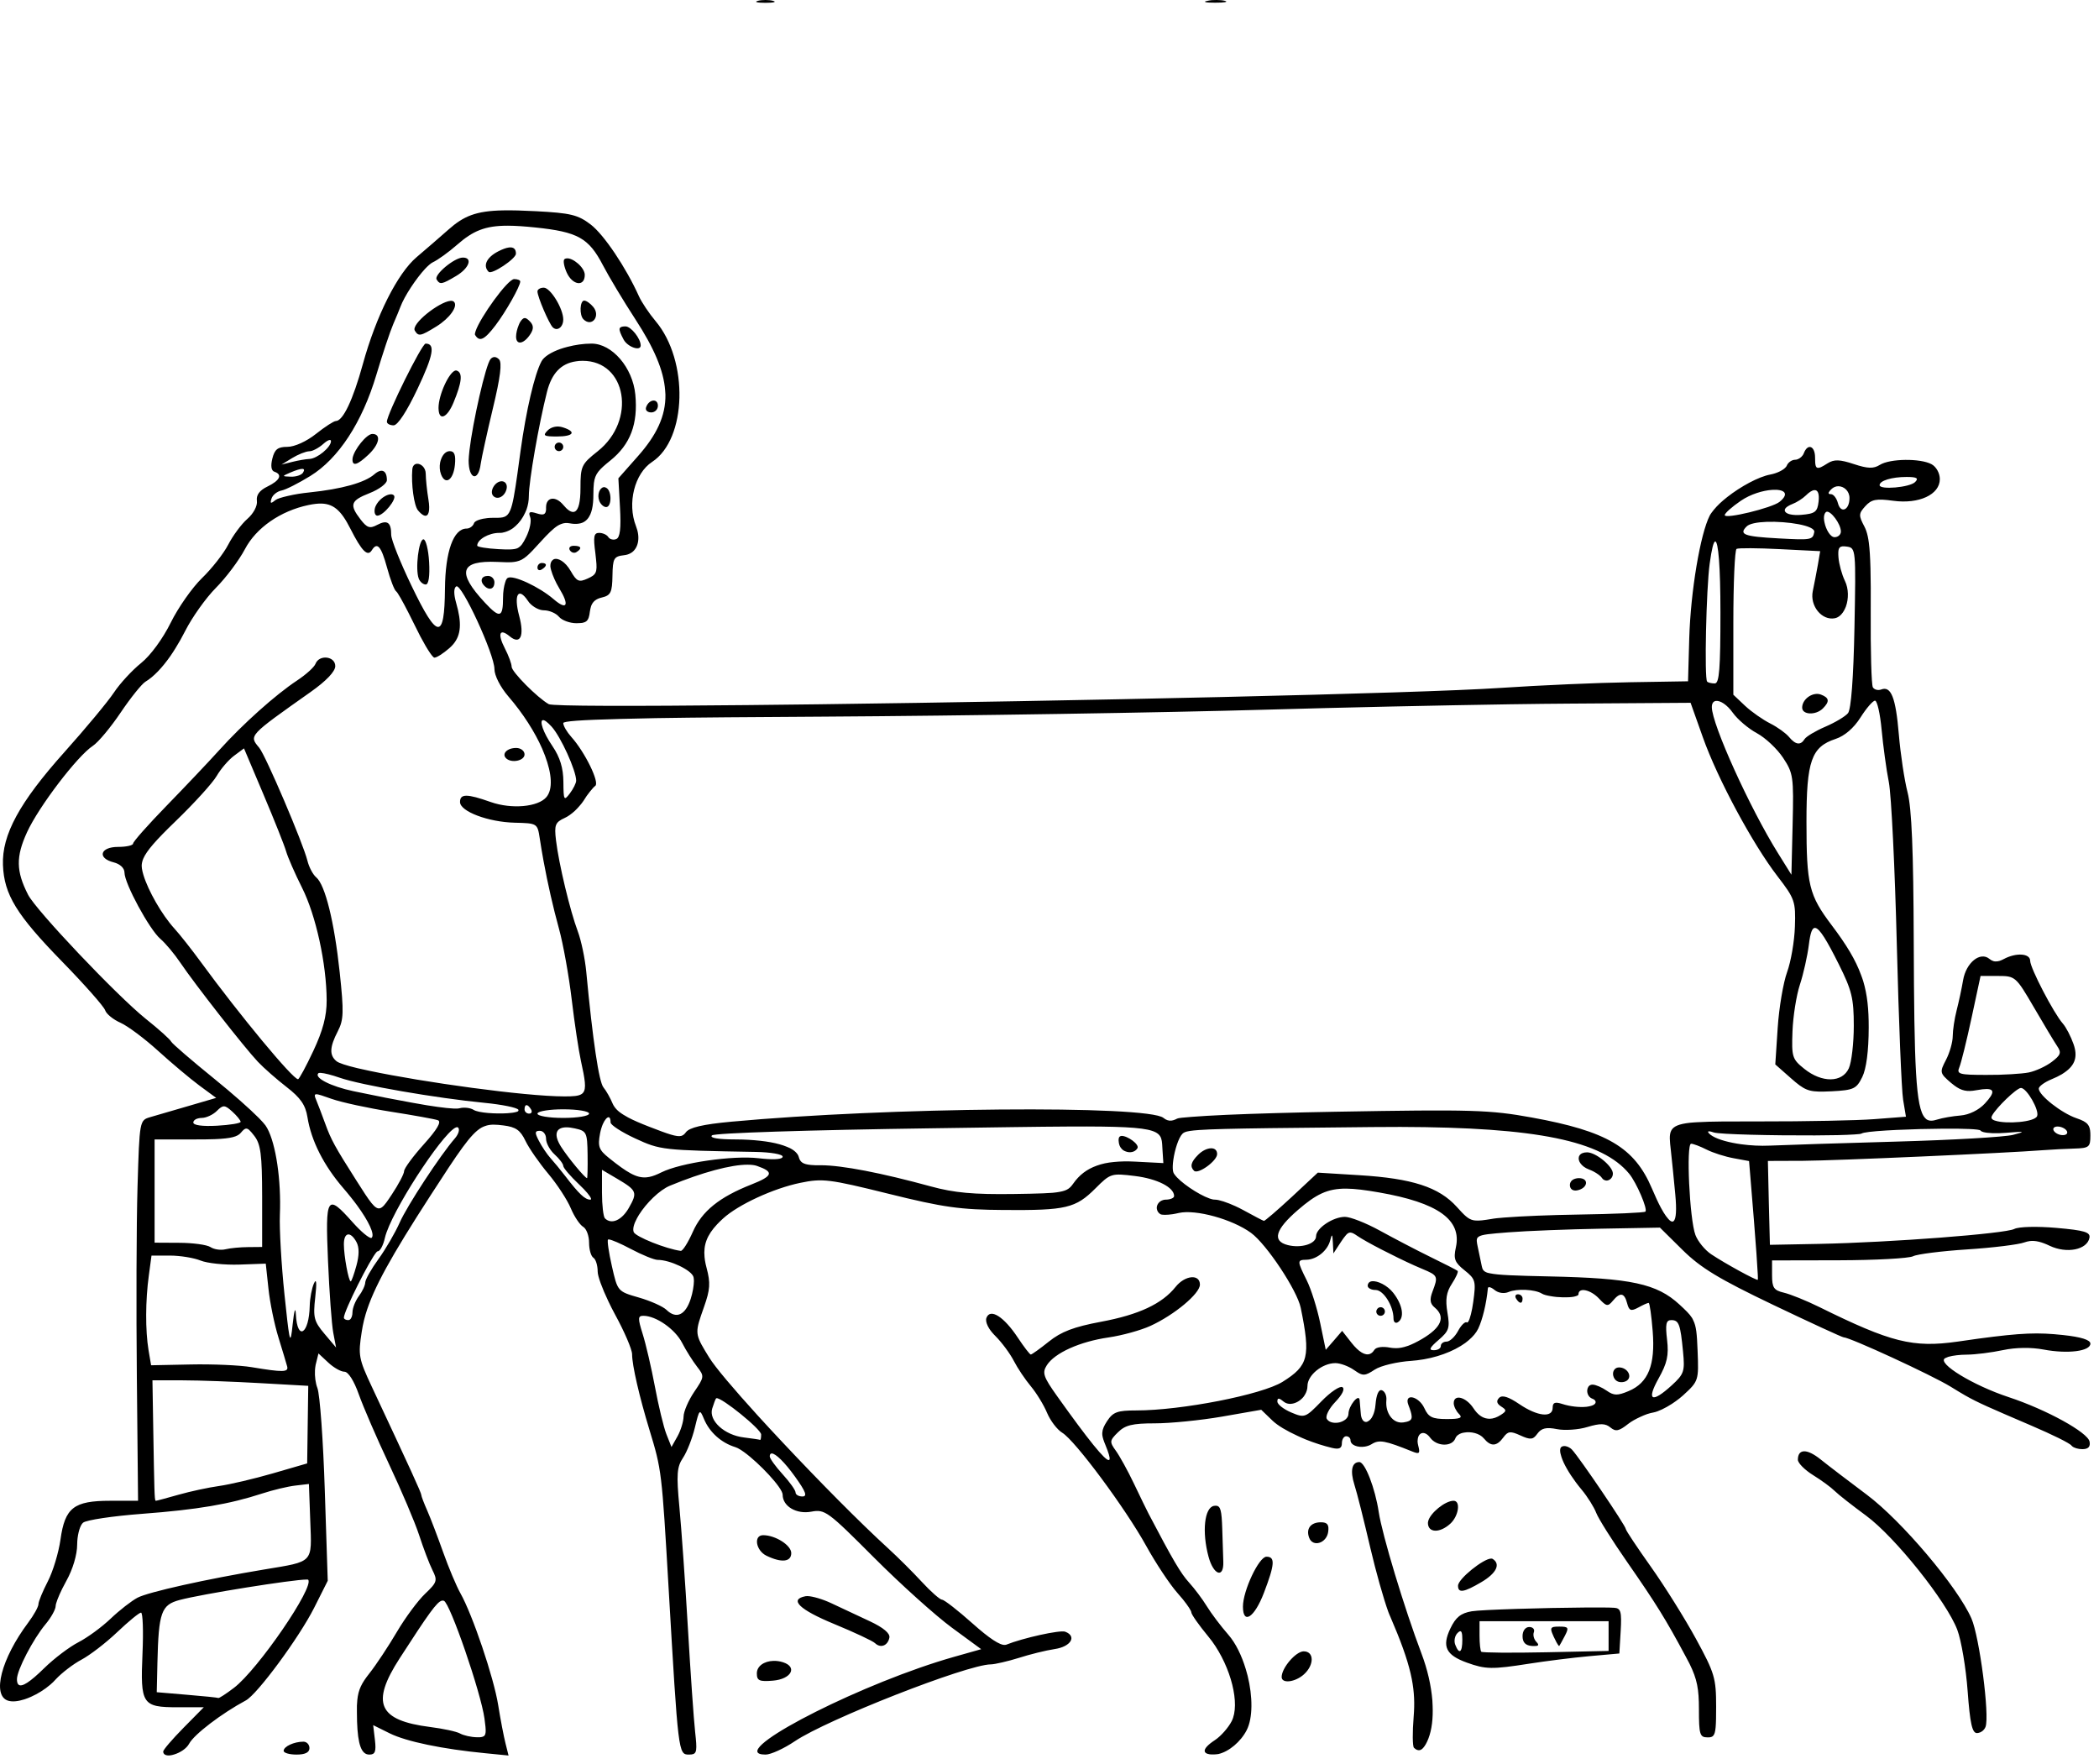 <?xml version="1.0" encoding="UTF-8" standalone="no"?>
<!-- Created with Inkscape (http://www.inkscape.org/) -->
<svg
   xmlns:dc="http://purl.org/dc/elements/1.1/"
   xmlns:cc="http://creativecommons.org/ns#"
   xmlns:rdf="http://www.w3.org/1999/02/22-rdf-syntax-ns#"
   xmlns:svg="http://www.w3.org/2000/svg"
   xmlns="http://www.w3.org/2000/svg"
   xmlns:sodipodi="http://sodipodi.sourceforge.net/DTD/sodipodi-0.dtd"
   xmlns:inkscape="http://www.inkscape.org/namespaces/inkscape"
   width="487.94"
   height="410.08"
   id="svg2"
   sodipodi:version="0.32"
   inkscape:version="0.46+devel r20607"
   version="1.0"
   sodipodi:docname="Doggy_style_pegging.svg"
   inkscape:output_extension="org.inkscape.output.svg.inkscape">
  <defs
     id="defs4" />
  <sodipodi:namedview
     id="base"
     pagecolor="#ffffff"
     bordercolor="#666666"
     borderopacity="1.0"
     gridtolerance="10000"
     guidetolerance="10"
     objecttolerance="10"
     inkscape:pageopacity="0.0"
     inkscape:pageshadow="2"
     inkscape:zoom="1"
     inkscape:cx="375"
     inkscape:cy="151.71097"
     inkscape:document-units="px"
     inkscape:current-layer="layer1"
     width="487.94px"
     height="410.08px"
     inkscape:window-width="744"
     inkscape:window-height="573"
     inkscape:window-x="175"
     inkscape:window-y="175"
     showgrid="false" />
  <g
     inkscape:label="Layer 1"
     inkscape:groupmode="layer"
     id="layer1"
     transform="translate(-129.075,-322.14)">
    <path
       style="fill:#000000;fill-opacity:1"
       d="M 177.938 0 C 177.303 0 176.669 0.062 176.188 0.188 C 175.225 0.439 176.012 0.656 177.938 0.656 C 179.863 0.656 180.65 0.439 179.688 0.188 C 179.206 0.062 178.572 0 177.938 0 z M 282.812 0 C 282.45 -0.002 282.077 0.002 281.719 0.031 C 281.36 0.06 281.03 0.128 280.719 0.188 C 280.252 0.277 280.054 0.335 280.125 0.406 C 280.149 0.43 280.202 0.479 280.281 0.5 C 280.439 0.541 280.699 0.569 281.062 0.594 C 281.426 0.618 281.887 0.622 282.438 0.625 C 284.637 0.636 285.675 0.438 284.719 0.188 C 284.241 0.062 283.538 0.004 282.812 0 z M 116.906 48.906 C 110.603 49.036 107.781 50.247 104.281 53.344 C 102.176 55.207 98.823 58.102 96.844 59.781 C 92.403 63.548 87.427 73.451 84.344 84.656 C 82.054 92.979 79.726 97.875 78.062 97.875 C 77.601 97.875 75.514 99.225 73.438 100.875 C 71.242 102.62 68.466 103.875 66.812 103.875 C 64.558 103.875 63.849 104.455 63.312 106.594 C 62.885 108.297 63.05 109.413 63.781 109.656 C 65.726 110.304 65.08 111.694 62.188 113.094 C 60.323 113.996 59.53 115.069 59.719 116.438 C 59.879 117.599 58.93 119.381 57.5 120.625 C 56.133 121.814 54.139 124.507 53.062 126.594 C 51.986 128.68 49.246 132.175 46.969 134.375 C 44.691 136.575 41.411 141.255 39.688 144.75 C 37.864 148.448 35.003 152.365 32.812 154.125 C 30.742 155.789 27.895 158.861 26.5 160.969 C 25.105 163.076 19.936 169.299 15 174.812 C 4.517 186.52 0.417 194.06 0.688 201.094 C 0.952 207.975 3.853 212.685 14.469 223.562 C 19.685 228.907 24.168 233.994 24.438 234.844 C 24.707 235.693 26.308 237.001 28 237.75 C 29.692 238.499 33.623 241.441 36.75 244.281 C 39.877 247.121 44.194 250.751 46.344 252.344 L 50.25 255.219 L 43.844 257.094 C 40.319 258.116 36.312 259.279 34.938 259.688 C 32.438 260.43 32.436 260.434 31.969 275.906 C 31.712 284.418 31.651 304.312 31.812 320.125 L 32.094 348.875 L 25.625 348.875 C 17.155 348.875 15.099 350.474 14.062 357.875 C 13.639 360.899 12.323 365.278 11.125 367.594 C 9.927 369.909 8.938 372.298 8.938 372.906 C 8.938 373.515 7.875 375.437 6.562 377.188 C 0.283 385.566 -1.93 394.136 1.875 395.344 C 2.845 395.652 4.195 395.513 5.688 395.031 C 6.185 394.871 6.703 394.668 7.219 394.438 C 8.765 393.747 10.347 392.78 11.688 391.625 C 11.911 391.433 12.135 391.233 12.344 391.031 C 12.553 390.83 12.746 390.616 12.938 390.406 C 14.312 388.907 17.012 386.835 18.938 385.812 C 20.863 384.79 24.59 381.937 27.219 379.438 C 29.847 376.938 32.359 374.875 32.781 374.875 C 33.203 374.875 33.354 379.148 33.125 384.375 C 32.608 396.189 33.052 396.875 41.281 396.875 L 47.375 396.875 L 42.656 401.656 C 40.064 404.288 37.938 406.763 37.938 407.156 C 37.938 407.88 38.626 408.154 39.531 408.062 C 39.833 408.032 40.163 407.945 40.5 407.844 C 41.849 407.438 43.353 406.494 43.969 405.344 C 45.131 403.173 51.502 398.323 57.156 395.281 C 59.823 393.847 69.535 380.677 73.031 373.75 L 76.188 367.469 L 75.5 346.406 C 75.13 334.834 74.365 324.158 73.781 322.656 C 73.344 321.53 73.142 319.896 73.219 318.531 C 73.232 318.304 73.252 318.083 73.281 317.875 C 73.31 317.667 73.329 317.463 73.375 317.281 L 74.031 314.625 L 76.312 316.75 C 77.558 317.92 79.244 318.875 80.062 318.875 C 80.955 318.875 82.292 320.976 83.406 324.125 C 84.427 327.012 87.586 334.325 90.438 340.375 C 93.289 346.425 96.453 353.85 97.438 356.875 C 98.422 359.9 99.807 363.565 100.531 365 C 101.747 367.408 101.617 367.831 98.812 370.5 C 97.141 372.09 94.191 376.075 92.25 379.375 C 90.309 382.675 87.431 387.027 85.844 389.031 C 84.063 391.28 83.312 392.739 83.062 395.188 C 83.021 395.596 82.986 396.029 82.969 396.5 C 82.951 396.971 82.967 397.48 82.969 398.031 C 82.984 404.194 83.62 407.115 85.156 407.75 C 85.376 407.841 85.618 407.875 85.875 407.875 C 87.202 407.875 87.472 407.169 87.156 404.469 L 86.75 401.031 L 90.594 402.938 C 94.468 404.854 102.87 406.599 112.844 407.562 L 118.219 408.094 L 117.5 405.219 C 117.103 403.651 116.338 399.675 115.812 396.375 C 114.797 390.004 109.854 375.379 107.031 370.375 C 106.1 368.725 104.304 364.45 103.031 360.875 C 101.759 357.3 100.106 352.952 99.344 351.219 C 98.581 349.486 97.938 347.828 97.938 347.531 C 97.938 347.037 95.561 341.838 86.438 322.375 C 83.363 315.816 83.234 315.026 84.094 309.562 C 84.233 308.675 84.398 307.783 84.625 306.875 C 84.739 306.421 84.861 305.967 85 305.5 C 86.812 299.432 90.924 292.055 100.094 277.875 C 106.699 267.661 109.412 263.575 111.938 262.125 C 112.19 261.98 112.467 261.877 112.719 261.781 C 113.978 261.302 115.271 261.4 117.062 261.625 C 119.914 261.983 120.965 262.724 122.156 265.219 C 122.986 266.955 125.391 270.4 127.469 272.875 C 129.547 275.35 131.883 278.95 132.688 280.875 C 133.492 282.8 134.797 284.748 135.562 285.188 C 136.328 285.627 136.938 287.285 136.938 288.875 C 136.938 290.465 137.387 292.035 137.938 292.375 C 138.488 292.715 138.938 294.161 138.938 295.594 C 138.938 296.669 139.972 299.458 141.406 302.469 C 141.884 303.472 142.387 304.498 142.938 305.5 C 145.137 309.509 146.938 313.694 146.938 314.812 C 146.938 317.379 148.612 324.624 150.969 332.375 C 153.824 341.766 153.835 341.914 155.438 369.375 C 157.661 407.48 157.688 407.875 160.125 407.875 C 160.358 407.875 160.569 407.865 160.75 407.844 C 162.014 407.693 162.062 406.83 161.594 402.625 C 161.272 399.738 160.515 388.825 159.906 378.375 C 159.298 367.925 158.403 355.325 157.938 350.375 C 157.213 342.682 157.352 341.012 158.781 338.875 C 159.701 337.5 160.932 334.35 161.531 331.875 C 162.58 327.545 162.65 327.469 163.656 329.875 C 164.951 332.97 167.679 335.409 170.938 336.406 C 171.287 336.513 171.695 336.72 172.188 337.031 C 172.434 337.187 172.697 337.366 172.969 337.562 C 176.503 340.121 181.938 345.883 181.938 347.469 C 181.938 350.166 185.148 352.053 188.594 351.406 C 191.778 350.809 192.412 351.298 203.188 362.094 C 209.386 368.305 217.531 375.627 221.281 378.375 L 228.094 383.375 L 221.781 385.156 C 201.018 391.029 171.831 405.857 176.562 407.688 C 176.878 407.81 177.339 407.875 177.969 407.875 C 179.172 407.875 182.215 406.492 184.75 404.781 C 192.262 399.712 224.793 386.951 230.312 386.906 C 230.826 386.902 231.822 386.71 233 386.438 C 233.589 386.301 234.226 386.147 234.875 385.969 C 235.524 385.79 236.175 385.611 236.812 385.406 C 239.361 384.588 243.125 383.651 245.188 383.344 C 248.936 382.786 250.395 380.375 247.625 379.312 C 246.435 378.856 237.797 380.768 233.875 382.344 C 233.809 382.37 233.734 382.365 233.656 382.375 C 232.489 382.529 229.971 380.866 226.094 377.406 C 222.678 374.359 219.483 371.875 219 371.875 C 218.517 371.875 216.39 370.007 214.281 367.719 C 212.172 365.43 208.661 361.943 206.5 359.969 C 199.784 353.835 190.299 344.22 182.031 335.406 C 179.964 333.203 177.977 331.07 176.125 329.031 C 170.569 322.916 166.253 317.832 164.875 315.594 C 161.852 310.682 161.496 310.125 162.938 305.875 C 163.143 305.268 163.379 304.594 163.656 303.812 C 165.082 299.798 165.192 298.249 164.25 294.719 C 164.09 294.121 163.962 293.544 163.875 293 C 163.831 292.728 163.806 292.48 163.781 292.219 C 163.506 289.349 164.367 287.109 166.688 284.625 C 167.109 284.173 167.574 283.724 168.094 283.25 C 171.635 280.019 179.785 276.259 186.031 274.969 C 191.2 273.901 192.696 274.069 206.531 277.5 C 219.35 280.678 223.131 281.209 233.438 281.281 C 247.812 281.382 250.028 280.878 254.656 276.25 C 258.132 272.774 258.331 272.701 263.812 273.375 C 269.014 274.014 272.938 276.011 272.938 278.031 C 272.938 278.496 272.038 278.875 270.938 278.875 C 270.815 278.875 270.707 278.889 270.594 278.906 C 270.481 278.924 270.385 278.966 270.281 279 C 269.454 279.269 268.929 279.997 268.906 280.75 C 268.901 280.938 268.942 281.131 269 281.312 C 269.116 281.676 269.349 282.002 269.75 282.25 C 270.082 282.455 271.258 282.455 272.625 282.25 C 273.081 282.182 273.554 282.076 274.031 281.969 C 277.975 281.079 286.467 283.425 290.812 286.594 C 294.421 289.225 301.542 299.958 302.375 304.031 C 304.694 315.378 304.185 317.454 298.156 321.219 C 293.353 324.218 274.649 327.875 264.125 327.875 C 259.737 327.875 258.744 328.238 257.344 330.375 C 256.649 331.436 256.306 332.202 256.25 333 C 256.236 333.199 256.226 333.382 256.25 333.594 C 256.322 334.23 256.571 334.945 256.969 335.906 C 257.705 337.684 258.027 338.794 257.938 339.219 C 257.915 339.325 257.856 339.385 257.781 339.406 C 256.961 339.64 252.989 334.734 245.75 324.562 C 242.522 320.028 242.234 319.124 243.344 317.375 C 245.164 314.505 251.018 311.875 257.688 310.906 C 260.86 310.446 265.233 309.23 267.438 308.219 C 273.009 305.662 278.937 300.718 278.938 298.625 C 278.938 296.101 275.46 296.428 273.281 299.156 C 270.13 303.102 264.719 305.622 256 307.25 C 249.582 308.448 246.673 309.576 243.812 311.875 C 241.745 313.536 239.859 314.875 239.625 314.875 C 239.391 314.875 238.034 313.114 236.594 310.938 C 233.374 306.072 230.193 304.05 229.312 306.344 C 229.13 306.819 229.258 307.506 229.625 308.25 C 229.717 308.436 229.815 308.617 229.938 308.812 C 230.305 309.398 230.82 310.008 231.438 310.625 C 232.927 312.114 234.836 314.714 235.688 316.375 C 236.539 318.036 238.307 320.671 239.625 322.25 C 240.943 323.829 242.642 326.609 243.406 328.438 C 244.17 330.266 245.755 332.345 246.938 333.062 C 249.935 334.881 261.631 350.645 266.438 359.344 C 268.637 363.325 271.9 368.257 273.688 370.281 C 274.134 370.787 274.58 371.298 274.969 371.781 C 276.134 373.231 276.938 374.459 276.938 374.812 C 276.938 375.283 278.708 377.79 280.844 380.375 C 281.158 380.756 281.455 381.126 281.75 381.531 C 286.18 387.606 288.349 396.174 286.312 400.125 C 285.535 401.632 283.801 403.607 282.438 404.5 C 280.702 405.637 279.896 406.562 280.062 407.156 C 280.081 407.222 280.114 407.286 280.156 407.344 C 280.198 407.401 280.247 407.451 280.312 407.5 C 280.51 407.646 280.808 407.754 281.219 407.812 C 281.492 407.851 281.819 407.847 282.188 407.844 C 282.352 407.842 282.518 407.833 282.688 407.812 C 282.857 407.792 283.045 407.789 283.219 407.75 C 285.656 407.205 288.425 404.902 289.812 402.188 C 291.274 399.329 291.204 394.326 290.031 389.562 C 289.901 389.033 289.75 388.52 289.594 388 C 288.655 384.879 287.253 381.963 285.531 380 C 283.778 378.002 281.54 375.025 280.531 373.375 C 279.523 371.725 277.658 369.25 276.406 367.875 C 274.474 365.752 272.655 362.653 267 351.875 C 266.567 351.05 265.036 347.9 263.594 344.875 C 262.152 341.85 260.247 338.416 259.375 337.219 C 258.639 336.208 258.278 335.601 258.344 335.031 C 258.36 334.889 258.399 334.772 258.469 334.625 C 258.609 334.33 258.885 333.987 259.25 333.594 C 259.432 333.397 259.634 333.209 259.875 332.969 C 261.547 331.296 263.195 330.875 268.438 330.875 C 272.012 330.875 279.047 330.178 284.062 329.312 L 293.188 327.719 L 295.812 330.25 C 297.026 331.404 299.141 332.646 301.625 333.781 C 302.246 334.065 302.871 334.361 303.531 334.625 C 305.513 335.418 307.637 336.107 309.688 336.594 C 311.313 336.98 311.938 336.668 311.938 335.5 C 311.938 334.611 312.387 333.875 312.938 333.875 C 313.488 333.875 313.938 334.29 313.938 334.781 C 313.938 335.94 315.639 336.545 317.281 336.281 C 317.829 336.193 318.371 336.014 318.844 335.719 C 320.609 334.616 321.918 334.845 328.344 337.438 C 329.949 338.085 330.164 337.884 329.688 336.062 C 329.597 335.718 329.546 335.387 329.531 335.094 C 329.524 334.947 329.553 334.82 329.562 334.688 C 329.688 332.964 331.174 332.449 332.469 334.219 C 333.977 336.282 337.544 336.378 338.312 334.375 C 338.545 333.769 339.109 333.352 339.844 333.125 C 339.991 333.08 340.155 333.062 340.312 333.031 C 341.891 332.728 343.932 333.164 344.938 334.375 C 346.564 336.335 347.928 336.263 349.469 334.156 C 350.54 332.691 351.102 332.623 353.438 333.688 C 354.602 334.218 355.339 334.47 355.906 334.406 C 356.048 334.39 356.186 334.368 356.312 334.312 C 356.691 334.146 357.011 333.79 357.406 333.25 C 358.332 331.984 359.475 331.726 361.938 332.219 C 362.84 332.399 364.085 332.433 365.375 332.344 C 366.02 332.299 366.656 332.229 367.281 332.125 C 367.907 332.021 368.504 331.877 369.031 331.719 C 372.011 330.826 373.21 330.877 374.375 331.844 C 375.599 332.86 376.353 332.689 378.5 331 C 379.224 330.431 380.252 329.86 381.312 329.375 C 381.843 329.133 382.388 328.896 382.906 328.719 C 383.425 328.541 383.932 328.427 384.375 328.344 C 385.481 328.136 387.101 327.346 388.656 326.344 C 388.967 326.143 389.262 325.935 389.562 325.719 C 390.164 325.287 390.746 324.837 391.25 324.375 C 394.88 321.05 394.906 320.931 394.625 313.938 C 394.471 310.114 394.344 308.341 393.594 306.875 C 393.51 306.712 393.444 306.532 393.344 306.375 C 392.744 305.433 391.832 304.564 390.406 303.25 C 385.142 298.4 379.187 297.125 360.156 296.719 C 352.082 296.546 348.252 296.407 346.375 296 C 346.166 295.955 345.976 295.928 345.812 295.875 C 344.832 295.559 344.609 295.079 344.469 294.375 C 344.25 293.275 343.806 291.206 343.5 289.75 C 343.292 288.758 343.172 288.108 343.5 287.688 C 343.555 287.617 343.637 287.56 343.719 287.5 C 344.455 286.963 346.336 286.812 350.688 286.469 C 354.946 286.133 364.614 285.758 372.156 285.625 L 385.875 285.375 L 391.156 290.594 C 395.383 294.755 399.597 297.31 412.219 303.344 C 420.9 307.494 428.257 310.875 428.562 310.875 C 430.022 310.875 449.02 319.637 453.438 322.344 C 454.789 323.172 455.819 323.808 456.812 324.375 C 459.794 326.077 462.424 327.206 472.219 331.406 C 473.426 331.924 474.611 332.444 475.688 332.938 C 476.764 333.431 477.75 333.894 478.594 334.312 C 480.281 335.15 481.385 335.795 481.531 336.031 C 481.568 336.09 481.626 336.132 481.688 336.188 C 482.117 336.577 483.093 336.875 484.062 336.875 C 485.44 336.875 485.975 336.321 485.75 335.125 C 485.346 332.98 475.71 327.677 466.938 324.781 C 458.686 322.057 450.267 316.928 452.125 315.75 C 452.216 315.693 452.334 315.648 452.469 315.594 C 452.604 315.539 452.765 315.457 452.938 315.406 C 453.974 315.104 455.63 314.912 457.156 314.906 C 459.192 314.898 463.017 314.406 465.656 313.844 C 468.612 313.214 472.218 313.183 475.062 313.719 C 480.703 314.78 485.938 314.109 485.938 312.344 C 485.938 311.476 483.804 310.798 479.562 310.344 C 473.74 309.72 470.078 309.821 459.875 311.188 C 458.417 311.383 456.812 311.627 455.062 311.875 C 444.664 313.351 439.59 312.07 422.938 303.844 C 419.913 302.349 416.2 300.856 414.688 300.5 C 412.35 299.951 411.938 299.342 411.938 296.438 L 411.938 293 L 427.469 292.969 C 436.005 292.947 443.768 292.523 444.719 292.031 C 445.67 291.539 451.357 290.825 457.344 290.438 C 463.33 290.05 469.287 289.309 470.594 288.812 C 470.805 288.732 471.006 288.678 471.219 288.625 C 471.432 288.572 471.657 288.526 471.875 288.5 C 473.181 288.346 474.6 288.703 476.469 289.594 C 480.43 291.483 485.182 290.536 485.719 287.75 C 485.971 286.44 484.59 286.01 478.031 285.438 C 473.486 285.041 469.276 285.155 468.25 285.688 C 466.14 286.784 439.499 288.826 422.938 289.156 L 411.438 289.375 L 411.188 279.625 L 410.969 269.875 L 419.188 269.844 C 426.625 269.808 466.29 268.051 474.938 267.375 C 476.863 267.225 480.125 267.061 482.188 267 C 485.64 266.898 485.938 266.659 485.938 263.969 C 485.938 263.068 485.867 262.401 485.625 261.875 C 485.544 261.7 485.432 261.523 485.312 261.375 C 484.834 260.782 484.024 260.393 482.688 259.938 C 479.225 258.757 473.938 254.603 473.938 253.062 C 473.938 252.553 475.265 251.573 476.875 250.906 C 477.812 250.518 478.618 250.134 479.312 249.719 C 479.544 249.58 479.763 249.424 479.969 249.281 C 482.433 247.572 483.013 245.566 482.031 242.75 C 481.412 240.973 480.294 238.798 479.531 237.938 C 477.422 235.556 471.938 225.017 471.938 223.344 C 471.938 221.614 468.687 221.399 465.812 222.938 C 465.453 223.13 465.118 223.281 464.812 223.375 C 464.66 223.422 464.518 223.446 464.375 223.469 C 463.662 223.581 463.079 223.413 462.469 222.906 C 460.321 221.124 457.034 223.779 456.344 227.875 C 456.018 229.805 455.34 232.95 454.844 234.875 C 454.347 236.8 453.943 239.5 453.938 240.875 C 453.931 242.25 453.234 244.728 452.375 246.375 C 450.866 249.268 450.904 249.458 453.531 251.719 C 453.793 251.944 454.039 252.13 454.281 252.312 C 455.976 253.589 457.271 253.838 459.406 253.438 C 459.937 253.338 460.428 253.266 460.844 253.219 C 463.752 252.888 463.858 253.886 461.406 256.531 C 459.997 258.052 457.752 259.15 455.75 259.312 C 453.928 259.46 451.504 259.878 450.344 260.25 C 449.298 260.585 448.461 260.664 447.781 260.156 C 447.684 260.084 447.591 259.972 447.5 259.875 C 445.325 257.551 444.975 247.982 444.875 218.875 C 444.803 197.709 444.401 187.903 443.438 184.188 C 442.699 181.339 441.792 175.264 441.406 170.688 C 440.686 162.136 439.597 159.404 437.312 160.281 C 436.593 160.557 435.716 160.333 435.375 159.781 C 435.034 159.229 434.818 151.28 434.875 142.094 C 434.927 133.819 434.814 129.103 434.438 126.188 C 434.287 125.021 434.092 124.152 433.844 123.438 C 433.719 123.08 433.59 122.756 433.438 122.469 C 432.035 119.819 432.042 119.405 433.625 117.656 C 435.054 116.077 436.2 115.875 440.062 116.406 C 446.089 117.235 450.938 114.974 450.938 111.375 C 450.938 109.987 450.101 108.495 449 107.906 C 446.384 106.506 439.343 106.599 437 108.062 C 435.512 108.992 434.198 108.951 430.938 107.875 C 427.677 106.799 426.363 106.758 424.875 107.688 C 424.213 108.101 423.711 108.417 423.312 108.594 C 423.113 108.682 422.927 108.727 422.781 108.75 C 422.052 108.867 421.938 108.15 421.938 106.375 C 421.938 103.638 420.229 102.985 419.312 105.375 C 419.075 105.994 418.505 106.521 417.906 106.75 C 417.807 106.788 417.694 106.824 417.594 106.844 C 417.494 106.864 417.41 106.875 417.312 106.875 C 416.529 106.875 415.64 107.51 415.344 108.281 C 415.307 108.378 415.235 108.463 415.156 108.562 C 414.604 109.257 413.113 110.016 411.531 110.312 C 408.767 110.831 404.623 113.107 401.5 115.562 C 400.875 116.054 400.307 116.539 399.781 117.031 C 399.255 117.523 398.796 118.033 398.406 118.5 C 398.211 118.734 398.029 118.965 397.875 119.188 C 397.721 119.41 397.577 119.604 397.469 119.812 C 395.251 124.101 393.007 137.494 392.688 148.375 L 392.406 158.375 L 378.938 158.594 C 371.523 158.706 358.012 159.297 348.938 159.906 C 329.083 161.24 248.648 162.971 190.438 163.719 C 184.616 163.794 179.012 163.853 173.719 163.906 C 147.25 164.173 128.423 164.17 127.562 163.688 C 124.941 162.218 118.938 156.172 118.938 155 C 118.938 154.324 118.241 152.424 117.375 150.75 C 115.599 147.316 116.122 145.959 118.469 147.906 C 120.967 149.98 121.952 147.862 120.688 143.156 C 119.378 138.283 120.48 136.342 122.688 139.625 C 122.791 139.78 122.903 139.948 123.031 140.094 C 123.93 141.117 125.352 141.875 126.438 141.875 C 127.678 141.875 129.253 142.55 129.938 143.375 C 130.622 144.2 132.454 144.875 134 144.875 C 134.289 144.875 134.544 144.861 134.781 144.844 C 135.018 144.826 135.247 144.821 135.438 144.781 C 135.628 144.741 135.787 144.692 135.938 144.625 C 136.088 144.558 136.229 144.475 136.344 144.375 C 136.804 143.976 136.995 143.271 137.125 142.156 C 137.153 141.917 137.203 141.71 137.25 141.5 C 137.297 141.29 137.339 141.089 137.406 140.906 C 137.807 139.809 138.593 139.206 139.875 138.906 C 141.978 138.415 142.308 137.725 142.375 133.844 C 142.445 129.774 142.688 129.341 145.094 129.062 C 145.635 129 146.114 128.86 146.531 128.625 C 146.67 128.547 146.813 128.47 146.938 128.375 C 148.433 127.233 148.855 124.894 147.844 122.312 C 145.76 116.993 147.504 110.055 151.594 107.375 C 159.691 102.069 160.145 83.838 152.406 74.656 C 150.892 72.86 149.149 70.25 148.531 68.875 C 145.53 62.194 140.382 54.529 137.312 52.188 C 134.353 49.93 132.655 49.519 124.531 49.094 C 121.505 48.935 119.007 48.863 116.906 48.906 z M 118.094 52.469 C 119.874 52.475 121.938 52.62 124.406 52.875 C 134.308 53.897 136.856 55.312 140.156 61.656 C 141.506 64.25 144.899 69.917 147.719 74.25 C 151.982 80.799 154.282 86.047 154.625 90.781 C 154.648 91.097 154.682 91.407 154.688 91.719 C 154.776 96.699 152.618 101.18 148.281 106.062 L 143.75 111.188 L 144.125 118 C 144.398 122.835 144.135 124.973 143.25 125.312 C 143.078 125.378 142.898 125.429 142.719 125.438 C 142.539 125.446 142.354 125.418 142.188 125.375 C 141.854 125.289 141.569 125.107 141.406 124.844 C 141.081 124.318 140.125 123.875 139.281 123.875 C 138.028 123.875 137.887 124.745 138.406 128.625 C 138.479 129.166 138.515 129.663 138.562 130.094 C 138.892 133.107 138.55 133.61 136.656 134.469 C 134.567 135.416 134.084 135.207 132.656 132.719 C 131.419 130.564 129.668 129.553 128.688 130.031 C 128.598 130.075 128.513 130.151 128.438 130.219 C 128.287 130.355 128.145 130.545 128.062 130.781 C 128.021 130.899 127.99 131.012 127.969 131.156 C 127.947 131.3 127.937 131.455 127.938 131.625 C 127.938 131.745 127.972 131.904 128 132.062 C 128.028 132.221 128.073 132.373 128.125 132.562 C 128.439 133.702 129.154 135.363 130 136.75 C 132.443 140.758 131.811 141.967 128.688 139.281 C 125.311 136.378 119.26 133.584 118.031 134.344 C 117.957 134.39 117.883 134.435 117.812 134.531 C 117.742 134.628 117.659 134.766 117.594 134.906 C 117.529 135.046 117.495 135.197 117.438 135.375 C 117.149 136.264 116.938 137.583 116.938 138.938 C 116.938 143.602 116.189 143.812 112.75 140.125 C 106.098 132.993 106.933 130.245 115.625 130.625 C 117.003 130.685 118.052 130.734 118.906 130.688 C 119.333 130.664 119.71 130.607 120.062 130.531 C 121.826 130.152 122.878 129.025 125.594 126.031 C 127.355 124.089 128.595 122.875 129.625 122.219 C 129.883 122.055 130.136 121.945 130.375 121.844 C 131.092 121.541 131.725 121.514 132.469 121.656 C 133.177 121.792 133.811 121.814 134.375 121.75 C 134.751 121.707 135.092 121.634 135.406 121.5 C 136.191 121.164 136.806 120.521 137.219 119.594 C 137.384 119.223 137.516 118.813 137.625 118.344 C 137.842 117.406 137.938 116.279 137.938 114.938 C 137.938 114.403 137.952 113.903 137.969 113.469 C 137.986 113.034 138.018 112.638 138.062 112.281 C 138.331 110.14 139.209 109.205 141.875 107.062 C 146.545 103.31 148.342 98.526 147.688 91.719 C 147.086 85.457 142.295 79.866 137.5 79.875 C 135.627 79.878 133.69 80.17 131.938 80.625 C 131.353 80.777 130.784 80.936 130.25 81.125 C 128.115 81.88 126.455 82.916 125.875 84 C 124.26 87.018 122.323 95.304 121 104.875 C 120.725 106.863 120.496 108.614 120.281 110.125 C 119.638 114.657 119.216 117.181 118.625 118.594 C 118.527 118.829 118.422 119.041 118.312 119.219 C 117.549 120.461 116.482 120.371 114.531 120.375 C 113.692 120.377 112.917 120.461 112.25 120.594 C 112.028 120.638 111.818 120.694 111.625 120.75 C 110.851 120.975 110.307 121.268 110.188 121.625 C 109.958 122.312 109.185 122.875 108.469 122.875 C 105.413 122.875 103.517 128.165 103.438 136.875 C 103.328 148.888 101.711 148.73 95.656 136.156 C 93.065 130.775 90.933 125.458 90.938 124.312 C 90.948 121.421 90.023 120.765 87.656 122.031 C 85.98 122.928 85.321 122.711 83.812 120.75 C 81.162 117.303 81.479 116.376 85.938 114.625 C 88.138 113.761 89.938 112.403 89.938 111.625 C 89.938 109.345 88.731 108.771 87.031 110.25 C 84.787 112.203 79.47 113.688 71.938 114.469 C 71.044 114.561 70.161 114.675 69.312 114.812 C 68.464 114.95 67.655 115.119 66.938 115.281 C 65.503 115.606 64.42 115.942 64.031 116.25 C 63.618 116.578 63.333 116.792 63.156 116.844 C 62.862 116.93 62.883 116.607 63.125 115.875 C 63.398 115.05 64.437 114.225 65.438 114.031 C 66.438 113.837 69.435 112.311 72.125 110.656 C 78.684 106.621 84.191 98.204 87.5 87.094 C 88.927 82.304 90.689 77.025 91.406 75.375 C 92.123 73.725 92.858 71.925 93.062 71.375 C 94.022 68.792 96.752 64.725 98.812 62.5 C 99.156 62.129 99.486 61.815 99.781 61.562 C 100.077 61.31 100.337 61.103 100.562 61 C 101.736 60.465 104.289 58.628 106.25 56.906 C 109.923 53.681 112.754 52.451 118.094 52.469 z M 118.312 57.531 C 117.666 57.612 116.827 57.913 115.812 58.438 C 113.086 59.847 112.194 61.787 113.594 63.188 C 114.31 63.904 119.938 60.158 119.938 58.969 C 119.938 57.876 119.389 57.397 118.312 57.531 z M 107.594 59.875 C 105.621 59.875 100.828 63.882 101.5 64.969 C 102.275 66.223 102.686 66.132 106.031 64.156 C 109.048 62.374 109.97 59.875 107.594 59.875 z M 131.719 60.062 C 131.513 60.089 131.326 60.143 131.188 60.281 C 130.87 60.598 131.122 61.998 131.75 63.375 C 133.106 66.352 135.938 66.708 135.938 63.906 C 135.938 62.2 133.157 59.88 131.719 60.062 z M 119.531 64.875 C 118.006 64.875 111.595 73.838 110.562 76.969 C 110.452 77.304 110.38 77.598 110.406 77.781 C 110.415 77.842 110.443 77.865 110.469 77.906 C 111.479 79.541 112.623 78.998 115.188 75.625 C 117.602 72.449 120.938 66.532 120.938 65.438 C 120.938 65.135 120.308 64.875 119.531 64.875 z M 126.406 66.875 C 125.595 66.875 124.938 67.267 124.938 67.75 C 124.938 68.96 127.608 75.208 128.5 76.094 C 128.628 76.221 128.769 76.311 128.906 76.375 C 129.864 76.826 130.938 75.837 130.938 74.281 C 130.938 71.745 127.959 66.875 126.406 66.875 z M 135.812 69.875 C 134.788 69.875 134.648 73.242 135.625 74.219 C 137.563 76.157 139.683 73.484 137.906 71.344 C 137.242 70.543 136.295 69.875 135.812 69.875 z M 104.688 69.938 C 102.046 70.207 95.484 75.332 96.438 76.875 C 97.288 78.251 97.735 78.183 101.469 75.875 C 104.54 73.977 106.537 71.162 105.531 70.156 C 105.347 69.972 105.065 69.899 104.688 69.938 z M 121.938 73.938 C 121.608 73.971 121.287 74.272 120.906 74.875 C 120.777 75.08 120.676 75.354 120.562 75.625 C 120.222 76.439 119.975 77.462 119.969 78.219 C 119.951 80.352 121.827 79.999 123.344 77.594 C 124.102 76.392 124.042 75.574 123.125 74.656 C 122.612 74.143 122.267 73.904 121.938 73.938 z M 145.406 75.875 C 144.754 75.875 144.35 75.965 144.156 76.188 C 144.092 76.262 144.047 76.326 144.031 76.438 C 143.969 76.882 144.28 77.65 144.969 78.938 C 145.897 80.671 148.938 81.726 148.938 80.312 C 148.938 78.707 146.686 75.875 145.406 75.875 z M 98.938 79.875 C 98.074 79.875 89.938 96.289 89.938 98.031 C 89.938 98.505 90.649 98.875 91.5 98.875 C 92.458 98.875 94.573 95.639 97.062 90.375 C 100.768 82.541 101.242 79.875 98.938 79.875 z M 115 83 C 114.666 82.981 114.341 83.139 114.062 83.438 C 112.917 84.666 109.871 98.259 109.125 104.75 C 109.072 105.214 109.028 105.647 109 106.031 C 108.972 106.415 108.938 106.741 108.938 107.031 C 108.938 111.467 111.206 112.101 111.75 107.812 C 111.835 107.147 112.209 105.353 112.719 103.031 C 113.228 100.709 113.874 97.857 114.562 95 C 116.33 87.671 116.749 84.28 116 83.531 C 115.666 83.197 115.334 83.019 115 83 z M 135.438 83.875 C 145.685 83.875 147.997 97.731 138.938 104.906 C 135.175 107.886 134.938 108.349 134.938 113.469 C 134.938 116.653 134.507 118.471 133.656 118.906 C 133.562 118.955 133.448 118.986 133.344 119 C 132.717 119.083 131.909 118.546 130.938 117.375 C 129.146 115.216 126.938 115.525 126.938 117.938 C 126.938 118.145 126.952 118.335 126.938 118.5 C 126.833 119.657 126.293 119.824 124.781 119.344 C 123.093 118.808 122.779 118.992 123.25 120.219 C 123.58 121.079 123.157 123.151 122.312 124.844 C 121.953 125.564 121.656 126.113 121.344 126.531 C 121.188 126.74 121.019 126.916 120.844 127.062 C 120.669 127.209 120.495 127.344 120.281 127.438 C 119.853 127.624 119.301 127.693 118.594 127.719 C 117.886 127.744 117.024 127.721 115.875 127.656 C 113.175 127.505 110.939 127.146 110.938 126.844 C 110.927 125.431 113.598 123.875 116.062 123.875 C 116.284 123.875 116.5 123.875 116.719 123.844 C 116.938 123.812 117.16 123.749 117.375 123.688 C 118.02 123.503 118.668 123.199 119.25 122.781 C 119.444 122.642 119.628 122.474 119.812 122.312 C 120.733 121.506 121.507 120.435 122.062 119.219 C 122.174 118.975 122.283 118.754 122.375 118.5 C 122.743 117.484 122.938 116.391 122.938 115.281 C 122.938 111.826 125.248 98.634 127.156 91.094 C 128.242 86.804 130.398 84.508 133.875 84 C 134.123 83.964 134.363 83.924 134.625 83.906 C 134.887 83.888 135.162 83.875 135.438 83.875 z M 105.906 86.125 C 104.455 86.384 101.938 91.731 101.938 94.844 C 101.938 95.038 101.954 95.21 101.969 95.375 C 102.187 97.845 103.987 97.036 105.406 93.625 C 107.382 88.876 107.616 86.655 106.188 86.156 C 106.101 86.126 106.003 86.108 105.906 86.125 z M 151.781 93.125 C 151.166 93.213 150.497 93.76 150.188 94.688 C 150.133 94.851 150.123 95.014 150.156 95.156 C 150.173 95.227 150.183 95.281 150.219 95.344 C 150.399 95.66 150.831 95.875 151.375 95.875 C 152.246 95.875 152.938 95.183 152.938 94.312 C 152.938 93.43 152.397 93.037 151.781 93.125 z M 129.875 99.156 C 128.906 99.105 127.952 99.423 127.312 100.062 C 126.109 101.266 126.422 101.469 129.438 101.469 C 133.352 101.469 134.083 100.372 130.844 99.344 C 130.523 99.242 130.198 99.173 129.875 99.156 z M 86.562 100.875 C 85.226 100.875 82.324 104.498 81.969 106.469 C 81.945 106.6 81.938 106.729 81.938 106.844 C 81.938 108.441 83.092 108.098 85.625 105.719 C 88.207 103.293 88.677 100.875 86.562 100.875 z M 76.625 102.281 C 76.823 102.262 76.938 102.356 76.938 102.562 C 76.938 103.966 73.735 106.615 71.938 106.688 C 71.112 106.721 69.312 107.026 67.938 107.375 L 65.438 108 L 67.938 106.469 C 69.312 105.629 71.093 104.926 71.875 104.906 C 72.07 104.901 72.3 104.87 72.562 104.781 C 72.825 104.693 73.112 104.559 73.406 104.406 C 73.701 104.253 73.99 104.075 74.281 103.875 C 74.572 103.675 74.874 103.446 75.125 103.219 C 75.754 102.65 76.296 102.313 76.625 102.281 z M 129.938 102.875 C 129.387 102.875 128.938 103.325 128.938 103.875 C 128.938 104.425 129.387 104.875 129.938 104.875 C 130.488 104.875 130.938 104.425 130.938 103.875 C 130.938 103.325 130.488 102.875 129.938 102.875 z M 104.562 104.875 C 103.669 104.875 102.959 105.631 102.562 106.688 C 102.463 106.952 102.367 107.238 102.312 107.531 C 102.149 108.412 102.193 109.399 102.531 110.281 C 103.528 112.88 105.401 111.595 105.75 108.062 C 105.976 105.773 105.642 104.875 104.562 104.875 z M 96.906 107.812 C 96.366 107.858 95.913 108.27 95.844 109.125 C 95.563 112.585 96.242 117.515 97.156 118.625 C 97.653 119.228 98.099 119.605 98.469 119.781 C 98.561 119.825 98.635 119.857 98.719 119.875 C 99.638 120.078 100.027 118.745 99.594 116.125 C 99.253 114.062 98.975 111.362 98.969 110.125 C 98.962 108.661 97.807 107.736 96.906 107.812 z M 70.25 109 C 70.747 109 70.803 109.284 70.438 109.875 C 70.098 110.425 68.83 110.851 67.625 110.812 C 65.513 110.745 65.509 110.704 67.438 109.875 C 68.814 109.284 69.753 109 70.25 109 z M 443.219 110.875 C 445.598 110.875 446.079 111.171 445.188 112.062 C 443.939 113.311 436.938 113.92 436.938 112.781 C 436.938 111.739 439.761 110.875 443.219 110.875 z M 116.625 111.875 C 115.043 111.875 113.675 114.3 114.688 115.312 C 115.699 116.324 117.434 115.352 117.781 113.562 C 117.965 112.617 117.456 111.875 116.625 111.875 z M 427.375 113.031 C 428.683 113.05 429.938 114.161 429.938 115.781 C 429.938 118.584 427.907 119.48 427.25 116.969 C 426.948 115.813 426.221 114.875 425.625 114.875 C 425.438 114.875 425.31 114.858 425.219 114.812 C 424.944 114.677 425.1 114.337 425.688 113.75 C 426.186 113.252 426.781 113.023 427.375 113.031 z M 140.344 113.25 C 139.41 113.375 138.752 114.978 139.312 116.438 C 139.619 117.236 140.339 117.875 140.906 117.875 C 142.191 117.875 142.267 114.221 141 113.438 C 140.764 113.291 140.559 113.221 140.344 113.25 z M 411.938 113.875 C 414.66 113.688 416.153 114.651 413.688 116.656 C 411.947 118.072 400.938 120.741 400.938 119.75 C 400.938 119.305 402.635 117.801 404.688 116.406 C 406.969 114.856 409.82 114.021 411.938 113.875 z M 421.75 113.938 C 422.594 113.856 422.963 114.776 422.75 116.625 C 422.475 119.013 421.943 119.418 418.688 119.688 C 417.714 119.768 416.901 119.722 416.281 119.594 C 416.126 119.562 416.005 119.542 415.875 119.5 C 414.831 119.163 414.555 118.52 415.344 117.875 C 415.442 117.794 415.587 117.705 415.719 117.625 C 415.981 117.465 416.288 117.308 416.688 117.156 C 417.65 116.792 419.054 115.906 419.781 115.188 C 420.578 114.4 421.244 113.986 421.75 113.938 z M 90.812 114.906 C 90.311 114.923 89.678 115.188 89.094 115.594 C 88.86 115.756 88.653 115.923 88.438 116.125 C 87.792 116.732 87.27 117.513 87.125 118.25 C 86.947 119.154 87.214 119.875 87.719 119.875 C 89.154 119.875 92.354 115.948 91.562 115.156 C 91.375 114.969 91.113 114.896 90.812 114.906 z M 74.188 117.062 C 77.442 116.955 79.254 118.566 81.438 122.875 C 84.1 128.129 85.454 129.497 86.438 127.906 C 87.677 125.901 88.612 126.954 89.969 131.938 C 90.727 134.722 91.685 137.216 92.094 137.469 C 92.4 137.658 93.566 139.717 94.969 142.469 C 95.436 143.386 95.943 144.378 96.438 145.406 C 98.168 149.005 99.948 152.018 100.719 152.719 C 100.829 152.819 100.903 152.875 100.969 152.875 C 101.1 152.875 101.29 152.829 101.531 152.719 C 101.773 152.608 102.061 152.448 102.375 152.25 C 103.003 151.855 103.748 151.287 104.438 150.688 C 104.773 150.396 105.078 150.094 105.344 149.781 C 107.202 147.594 107.372 144.799 106.031 140.125 C 105.451 138.1 105.464 136.683 106.062 136.312 C 107.297 135.55 114.938 152.104 114.938 155.531 C 114.938 157.037 116.313 159.732 118.188 161.906 C 121.617 165.884 124.336 170.175 126.031 174.031 C 126.273 174.582 126.487 175.125 126.688 175.656 C 128.292 179.91 128.547 183.455 127.031 185.281 C 125.112 187.594 118.934 188.157 114.062 186.438 C 108.544 184.489 106.938 184.484 106.938 186.438 C 106.938 188.631 113.495 191.101 119.688 191.25 C 124.889 191.375 124.943 191.407 125.469 194.875 C 125.723 196.551 126.017 198.315 126.344 200.094 C 127.325 205.429 128.601 211.032 129.938 215.875 C 130.924 219.45 132.253 226.875 132.906 232.375 C 133.559 237.875 134.526 244.256 135.031 246.562 C 135.998 250.974 136.355 253.06 135.531 254.031 C 135.44 254.139 135.34 254.23 135.219 254.312 C 134.49 254.806 133.188 254.879 131.188 254.875 C 121.904 254.857 98.329 251.559 85.938 248.938 C 84.905 248.719 83.956 248.519 83.094 248.312 C 80.507 247.692 78.743 247.122 78.219 246.688 C 76.532 245.287 76.621 243.412 78.531 239.719 C 79.901 237.071 79.954 235.275 78.969 226.031 C 77.717 214.281 75.582 205.665 73.5 203.938 C 72.755 203.319 71.835 201.584 71.469 200.094 C 70.461 195.999 61.757 175.614 60.25 173.812 C 57.854 170.948 57.709 171.108 72.188 160.875 C 75.854 158.284 77.938 156.095 77.938 154.844 C 77.938 152.525 74.195 152.095 73.344 154.312 C 73.045 155.092 71.123 156.824 69.062 158.188 C 64.016 161.527 56.453 168.293 50.969 174.375 C 48.489 177.125 42.95 182.963 38.688 187.344 C 34.425 191.724 30.938 195.662 30.938 196.094 C 30.938 196.526 29.363 196.875 27.438 196.875 C 23.264 196.875 22.536 199.49 26.438 200.469 C 27.913 200.839 28.938 201.81 28.938 202.844 C 28.938 205.373 34.729 216.061 37.281 218.25 C 38.476 219.274 40.562 221.771 41.938 223.812 C 45.269 228.758 56.803 243.496 59.938 246.812 C 61.312 248.267 64.338 250.923 66.656 252.719 C 69.857 255.198 71.024 256.883 71.469 259.688 C 72.341 265.19 75.267 270.957 79.875 276.281 C 80.455 276.951 81.009 277.627 81.531 278.281 C 82.053 278.936 82.545 279.564 83 280.188 C 85.732 283.929 87.16 286.983 86.406 287.719 C 86.383 287.741 86.379 287.774 86.344 287.781 C 85.81 287.893 83.921 286.316 81.969 284.125 C 75.978 277.4 75.607 277.975 76.25 293.125 C 76.559 300.413 77.108 307.925 77.469 309.812 L 78.125 313.25 L 75.406 310.031 C 72.981 307.149 72.756 306.251 73.281 301.594 C 73.669 298.154 73.559 297.054 72.969 298.375 C 72.477 299.475 72.039 301.82 72 303.562 C 71.854 310.143 69.102 311.851 68.781 305.562 C 68.683 303.644 68.388 304.568 68.031 307.875 C 67.962 308.512 67.903 309.08 67.844 309.531 C 67.432 312.691 67.184 311.015 66.125 300.875 C 65.407 294 64.927 285.675 65.062 282.375 C 65.393 274.347 64.136 265.949 62.125 262.281 C 61.991 262.037 61.859 261.826 61.719 261.625 C 61.586 261.435 61.382 261.192 61.125 260.906 C 60.868 260.62 60.553 260.274 60.188 259.906 C 57.996 257.702 54.024 254.19 49.969 250.906 C 44.562 246.528 39.969 242.567 39.781 242.125 C 39.687 241.904 38.987 241.188 37.906 240.219 C 37.366 239.734 36.721 239.178 36.031 238.594 C 35.342 238.01 34.586 237.406 33.812 236.781 C 27.014 231.288 8.386 211.631 6.531 208 C 3.733 202.52 3.667 199.179 6.281 193.469 C 9.002 187.525 17.978 175.744 21.594 173.375 C 22.846 172.554 25.747 169.064 28.062 165.625 C 30.378 162.186 32.975 158.969 33.812 158.469 C 35.648 157.373 37.691 155.263 39.656 152.438 C 40.049 151.872 40.427 151.275 40.812 150.656 C 41.584 149.419 42.345 148.075 43.062 146.656 C 44.656 143.507 47.851 139.007 50.188 136.656 C 52.524 134.306 55.573 130.25 56.938 127.656 C 59.546 122.696 65.184 118.78 71.688 117.406 C 72.304 117.276 72.87 117.181 73.406 117.125 C 73.674 117.097 73.937 117.071 74.188 117.062 z M 424.594 118.969 C 425.576 118.668 427.938 121.796 427.938 123.562 C 427.938 124.282 427.283 124.875 426.469 124.875 C 425.478 124.875 424.46 123.078 424.125 121.438 C 424.058 121.109 424.007 120.799 424 120.5 C 423.986 119.902 424.114 119.386 424.406 119.094 C 424.458 119.042 424.528 118.989 424.594 118.969 z M 410.656 121.312 C 415.46 121.135 422.045 122.167 421.75 123.688 C 421.396 125.51 421.079 125.572 413.438 125.156 C 405.398 124.719 404.162 124.243 406.031 122.375 C 406.68 121.727 408.473 121.393 410.656 121.312 z M 98.438 125.375 C 97.329 125.375 96.501 132.303 97.344 134.5 C 97.638 135.267 98.373 135.875 98.969 135.875 C 99.648 135.875 99.939 133.914 99.75 130.625 C 99.584 127.737 98.987 125.375 98.438 125.375 z M 398.719 125.875 C 399.446 125.808 399.938 131.67 399.938 142.375 C 399.938 155.458 399.682 158.875 398.625 158.875 C 398.258 158.875 397.853 158.83 397.531 158.75 C 397.37 158.71 397.246 158.678 397.125 158.625 C 397.004 158.572 396.905 158.498 396.844 158.438 C 396.176 157.77 396.629 136.912 397.438 131.031 C 397.914 127.569 398.338 125.91 398.719 125.875 z M 133.375 126.875 C 132.518 126.875 132.123 127.347 132.469 127.906 C 132.814 128.465 133.488 128.66 134 128.344 C 135.387 127.487 135.132 126.875 133.375 126.875 z M 428.719 127 C 428.898 127.009 429.089 127.031 429.312 127.062 C 431.42 127.363 431.446 127.616 431.094 145.875 C 430.867 157.61 430.31 164.902 429.594 165.781 C 428.973 166.544 426.597 167.958 424.312 168.938 C 422.028 169.917 419.868 171.217 419.5 171.812 C 418.569 173.319 417.398 173.148 415.875 171.312 C 415.16 170.451 413.221 169.039 411.531 168.188 C 409.841 167.336 407.2 165.509 405.688 164.094 L 402.938 161.5 L 402.938 144.75 C 402.938 135.535 403.275 127.822 403.688 127.594 C 404.1 127.366 408.642 127.391 413.781 127.656 L 423.125 128.125 L 422.594 131.25 C 422.293 132.968 421.751 135.744 421.406 137.406 C 420.691 140.849 423.5 144.307 426.531 143.719 C 427.503 143.53 428.313 142.707 428.844 141.594 C 428.932 141.408 429.02 141.232 429.094 141.031 C 429.755 139.225 429.764 136.856 428.875 135.031 C 428.165 133.573 427.491 131.105 427.375 129.562 C 427.221 127.512 427.465 126.94 428.719 127 z M 125.938 130.875 C 125.388 130.875 124.938 131.355 124.938 131.938 C 124.938 132.52 125.388 132.715 125.938 132.375 C 127.219 131.583 127.219 130.875 125.938 130.875 z M 113.438 133.875 C 111.876 133.875 111.474 135.068 112.625 136.219 C 112.769 136.363 112.889 136.467 113.031 136.562 C 114.028 137.231 114.938 136.741 114.938 135.375 C 114.938 134.55 114.263 133.875 113.438 133.875 z M 422.594 161.312 C 420.859 161.19 418.938 162.733 418.938 164.5 C 418.938 166.195 422.115 166.322 423.75 164.688 C 425.372 163.065 425.249 162.212 423.312 161.469 C 423.078 161.379 422.842 161.33 422.594 161.312 z M 435.875 162.875 C 436.374 162.875 437.063 165.912 437.406 169.625 C 437.578 171.481 437.853 173.78 438.156 176 C 438.308 177.11 438.468 178.219 438.625 179.219 C 438.782 180.219 438.95 181.119 439.094 181.875 C 439.67 184.9 440.494 201.843 440.938 219.531 C 441.381 237.219 442.039 253.483 442.406 255.656 L 443.062 259.594 L 435.75 260.156 C 434.744 260.233 433.233 260.31 431.375 260.375 C 427.659 260.505 422.53 260.606 417.156 260.656 C 414.469 260.681 411.726 260.691 409.062 260.688 C 402.312 260.678 397.708 260.68 394.562 260.875 C 393.933 260.914 393.36 260.943 392.844 261 C 387.685 261.573 387.923 263.14 388.406 267.375 C 388.658 269.575 389.113 274.188 389.438 277.625 C 389.78 281.249 389.642 283.327 389.062 283.844 C 389.018 283.884 388.987 283.916 388.938 283.938 C 388.739 284.023 388.495 283.956 388.219 283.75 C 388.08 283.647 387.938 283.488 387.781 283.312 C 387.467 282.961 387.105 282.486 386.719 281.844 C 386.525 281.523 386.304 281.143 386.094 280.75 C 385.462 279.57 384.78 278.08 384 276.25 C 379.934 266.709 373.535 262.951 356.094 259.781 C 346.372 258.015 342.384 257.875 310.469 258.438 C 300.696 258.61 291.727 258.869 285.094 259.156 C 281.777 259.3 279.035 259.477 277.062 259.625 C 275.09 259.773 273.911 259.895 273.656 260.031 C 273.347 260.197 273.035 260.33 272.75 260.406 C 272.608 260.444 272.481 260.484 272.344 260.5 C 271.659 260.58 271.045 260.353 270.469 259.875 C 266.837 256.861 206.26 257.389 170.031 260.75 C 163.361 261.369 160.256 262.1 159.438 263.219 C 159.178 263.573 158.927 263.823 158.594 263.969 C 158.511 264.005 158.439 264.04 158.344 264.062 C 157.298 264.309 155.444 263.684 150.875 261.906 C 148.85 261.119 147.263 260.436 146.031 259.781 C 145.621 259.563 145.241 259.336 144.906 259.125 C 144.572 258.914 144.265 258.708 144 258.5 C 143.471 258.084 143.099 257.676 142.812 257.25 C 142.669 257.037 142.529 256.815 142.438 256.594 C 141.886 255.258 140.923 253.551 140.281 252.781 C 139.238 251.532 137.792 241.868 136.281 225.875 C 135.996 222.85 135.114 218.63 134.312 216.5 C 132.527 211.753 129.905 200.814 129.25 195.344 C 128.82 191.753 129.068 191.148 131.312 190.125 C 132.009 189.808 132.843 189.216 133.625 188.5 C 134.016 188.142 134.377 187.736 134.719 187.344 C 135.06 186.951 135.38 186.572 135.625 186.188 C 135.87 185.803 136.112 185.401 136.375 185.031 C 136.638 184.662 136.905 184.316 137.156 184 C 137.658 183.368 138.103 182.878 138.375 182.688 C 139.445 181.938 135.989 174.848 132.812 171.312 C 131.792 170.177 130.938 168.729 130.938 168.094 C 130.938 167.665 134.838 167.364 144.312 167.125 C 146.681 167.065 149.406 166.989 152.5 166.938 C 161.781 166.784 174.425 166.694 191.188 166.594 C 224.325 166.395 270.788 165.651 294.438 164.969 C 312.175 164.457 334.548 163.972 351.062 163.719 C 356.567 163.635 361.398 163.587 365.219 163.562 L 393 163.375 L 395.844 171.375 C 399.252 181.008 407.409 196.178 413.219 203.719 C 417.239 208.937 417.441 209.55 417.25 215.406 C 417.139 218.8 416.322 223.545 415.438 225.969 C 414.553 228.392 413.562 234.212 413.25 238.906 L 412.688 247.438 L 416.406 250.719 C 419.373 253.324 420.372 253.841 424.031 253.75 C 424.554 253.737 425.136 253.721 425.781 253.688 C 430.939 253.416 431.557 253.112 432.906 250.375 C 433.854 248.452 434.394 244.323 434.406 238.875 C 434.416 234.606 434.082 231.249 433.125 228.062 C 432.988 227.607 432.819 227.169 432.656 226.719 C 431.356 223.117 429.21 219.593 425.812 215.094 C 420.508 208.068 419.938 205.732 419.938 191.031 C 419.938 176.9 421.076 173.633 426.688 171.781 C 428.805 171.083 430.934 169.262 432.5 166.781 C 433.857 164.632 435.376 162.875 435.875 162.875 z M 398.906 162.938 C 399.89 162.824 401.472 163.805 402.812 165.688 C 403.911 167.23 406.427 169.372 408.406 170.438 C 410.386 171.503 413.123 174.075 414.5 176.156 C 416.865 179.731 416.985 180.567 416.719 191.625 L 416.438 203.344 L 413.344 198.375 C 406.815 187.936 397.938 168.361 397.938 164.375 C 397.938 163.463 398.316 163.006 398.906 162.938 z M 126.188 167.406 C 126.545 167.344 127.205 167.801 128.219 168.906 C 130.337 171.215 133.938 179.115 133.938 181.469 C 133.938 182.033 133.276 183.37 132.469 184.438 C 131.109 186.236 130.998 186.052 130.969 181.781 C 130.946 178.551 130.189 176.05 128.438 173.469 C 126.164 170.119 125.401 167.544 126.188 167.406 z M 120 173.875 C 119.478 173.875 118.995 173.954 118.594 174.094 C 118.393 174.164 118.223 174.248 118.062 174.344 C 117.258 174.821 116.973 175.598 117.625 176.25 C 118.861 177.486 121.938 176.858 121.938 175.375 C 121.938 174.55 121.068 173.875 120 173.875 z M 56.719 173.969 L 61.25 184.688 C 63.743 190.577 66.107 196.5 66.5 197.875 C 66.893 199.25 68.558 203.075 70.219 206.375 C 73.426 212.747 75.905 224.049 75.938 232.531 C 75.952 236.213 75.061 239.542 72.844 244.281 C 71.142 247.918 69.535 250.875 69.281 250.875 C 68.059 250.875 55.746 236.02 46.656 223.594 C 44.564 220.733 41.818 217.25 40.562 215.875 C 37.61 212.641 34.432 207.016 33.344 203.406 C 33.26 203.129 33.183 202.845 33.125 202.594 C 33.009 202.091 32.938 201.656 32.938 201.281 C 32.938 201.016 32.971 200.748 33.031 200.469 C 33.092 200.19 33.181 199.899 33.312 199.594 C 34.099 197.762 36.237 195.322 40.781 190.938 C 45.097 186.773 49.419 182.025 50.375 180.375 C 51.331 178.725 53.142 176.627 54.406 175.688 L 56.719 173.969 z M 422.031 215.719 C 423.048 215.923 424.676 218.605 427.438 224.125 C 430.496 230.238 430.938 232.099 430.938 238.469 C 430.938 242.494 430.42 246.943 429.781 248.344 C 428.247 251.711 423.549 251.763 419.438 248.469 C 416.614 246.207 416.467 245.703 416.688 239.75 C 416.816 236.271 417.588 231.39 418.406 228.906 C 419.225 226.423 420.171 222.21 420.5 219.562 C 420.832 216.897 421.24 215.56 422.031 215.719 z M 460.406 226.875 L 464.469 226.875 C 468.461 226.875 468.629 227.007 472.781 234.125 C 475.107 238.113 477.548 242.202 478.219 243.188 C 479.249 244.701 479.054 245.258 476.969 246.844 C 475.611 247.876 473.193 248.993 471.594 249.312 C 470.794 249.472 469.292 249.613 467.5 249.719 C 466.604 249.771 465.638 249.814 464.656 249.844 C 463.674 249.873 462.679 249.875 461.719 249.875 C 455.452 249.875 454.8 249.696 455.469 248.125 C 455.878 247.162 457.159 241.988 458.312 236.625 L 460.406 226.875 z M 74.531 249.406 C 75.404 249.451 77.129 249.888 78.969 250.531 C 83.877 252.246 101.343 255.27 112.688 256.375 C 116.677 256.764 120.195 257.475 120.5 257.969 C 120.522 258.005 120.528 258.06 120.531 258.094 C 120.541 258.195 120.487 258.294 120.344 258.375 C 120.248 258.429 120.121 258.455 119.969 258.5 C 119.512 258.635 118.815 258.727 118 258.781 C 115.283 258.962 111.225 258.717 110.094 258 C 109.345 257.526 107.872 257.356 106.844 257.625 C 106.738 257.653 106.629 257.674 106.469 257.688 C 105.349 257.781 102.898 257.522 99.25 256.938 C 98.208 256.77 97.081 256.564 95.844 256.344 C 92.131 255.682 87.536 254.786 82.156 253.656 C 76.915 252.555 72.965 250.535 74 249.5 C 74.074 249.426 74.24 249.391 74.531 249.406 z M 469.812 252.906 C 471.173 252.973 474.091 258.061 473.562 259.438 C 473.015 260.865 466.356 261.331 463.875 260.531 C 463.684 260.47 463.512 260.421 463.375 260.344 C 463.102 260.19 462.938 259.998 462.938 259.781 C 462.938 258.767 467.348 254.239 469.188 253.156 C 469.319 253.079 469.429 253.008 469.531 252.969 C 469.634 252.929 469.744 252.903 469.812 252.906 z M 73.5 254.375 C 73.976 254.346 75.034 254.722 77.062 255.438 C 79.442 256.277 85.666 257.615 90.906 258.438 C 96.147 259.26 101.044 260.146 101.781 260.406 C 102.693 260.728 101.653 262.528 98.531 266 C 96.007 268.808 93.939 271.622 93.938 272.25 C 93.935 272.878 92.65 275.311 91.094 277.656 C 90.099 279.155 89.438 280.162 88.812 280.625 C 88.687 280.718 88.56 280.797 88.438 280.844 C 87.212 281.307 86.015 279.414 82.812 274.375 C 77.848 266.564 76.958 264.952 75.594 261.188 C 74.834 259.093 73.875 256.583 73.469 255.625 C 73.209 255.012 73.098 254.635 73.25 254.469 C 73.275 254.441 73.302 254.422 73.344 254.406 C 73.385 254.391 73.44 254.379 73.5 254.375 z M 122.406 256.906 C 122.682 256.906 123.042 257.234 123.438 257.875 C 123.777 258.425 123.582 258.875 123 258.875 C 122.418 258.875 121.938 258.425 121.938 257.875 C 121.938 257.555 121.984 257.316 122.062 257.156 C 122.102 257.076 122.163 257.009 122.219 256.969 C 122.274 256.929 122.337 256.906 122.406 256.906 z M 52.094 257.188 C 52.576 257.208 53.1 257.591 54 258.406 C 55.076 259.38 55.938 260.451 55.938 260.781 C 55.938 261.112 53.462 261.522 50.438 261.688 C 47.048 261.873 44.938 261.589 44.938 260.938 C 44.938 260.719 45.073 260.513 45.281 260.344 C 45.351 260.287 45.413 260.235 45.5 260.188 C 45.675 260.092 45.894 260.022 46.125 259.969 C 46.356 259.915 46.61 259.875 46.875 259.875 C 47.936 259.875 49.518 259.138 50.406 258.25 C 51.15 257.506 51.612 257.167 52.094 257.188 z M 130.938 257.875 C 134.271 257.875 136.938 258.319 136.938 258.875 C 136.938 259.431 134.271 259.875 130.938 259.875 C 127.604 259.875 124.938 259.431 124.938 258.875 C 124.938 258.84 124.948 258.815 124.969 258.781 C 125.274 258.275 127.812 257.875 130.938 257.875 z M 141.5 259.719 C 141.766 259.75 141.938 260.127 141.938 260.938 C 141.938 261.518 144.525 263.199 147.688 264.656 C 153.537 267.352 153.947 267.394 175.688 267.781 C 179.15 267.843 181.938 268.316 181.938 268.875 C 181.938 268.954 181.907 269.03 181.844 269.094 C 181.401 269.539 179.45 269.611 176.375 269.25 C 170.363 268.543 158.271 270.289 153.75 272.531 C 152.697 273.054 151.798 273.424 150.938 273.594 C 150.722 273.636 150.493 273.669 150.281 273.688 C 147.957 273.886 145.783 272.579 141.562 269.188 C 139.201 267.29 138.921 266.526 139.5 263.438 C 139.575 263.036 139.673 262.666 139.781 262.312 C 139.889 261.959 139.996 261.638 140.125 261.344 C 140.576 260.315 141.128 259.675 141.5 259.719 z M 248.656 261.875 C 271.357 261.766 269.916 262.8 270.25 267.531 L 270.438 270.375 L 263.812 270.031 C 261.994 269.937 260.376 269.973 258.906 270.125 C 258.539 270.163 258.191 270.196 257.844 270.25 C 257.496 270.304 257.141 270.367 256.812 270.438 C 256.156 270.578 255.552 270.762 254.969 270.969 C 252.638 271.796 250.879 273.156 249.5 275.125 C 248.76 276.182 248.148 276.74 246.312 277.062 C 245.854 277.143 245.324 277.227 244.688 277.281 C 244.051 277.335 243.327 277.371 242.469 277.406 C 240.752 277.476 238.553 277.522 235.688 277.562 C 226.322 277.695 221.797 277.279 216.438 275.812 C 204.861 272.645 195.712 270.876 190.812 270.875 C 190.346 270.875 189.916 270.888 189.531 270.875 C 189.146 270.862 188.812 270.842 188.5 270.812 C 186.626 270.634 185.991 270.129 185.688 268.969 C 185.647 268.813 185.579 268.648 185.5 268.5 C 185.421 268.352 185.304 268.203 185.188 268.062 C 184.837 267.64 184.325 267.254 183.656 266.906 C 183.433 266.79 183.193 266.701 182.938 266.594 C 181.914 266.166 180.629 265.804 179.125 265.531 C 178.373 265.395 177.577 265.281 176.719 265.188 C 175.002 265 173.087 264.877 171 264.875 C 166.946 264.871 164.903 264.532 165.5 263.938 C 166.052 263.388 187.598 262.693 216.938 262.281 C 230.83 262.086 241.089 261.911 248.656 261.875 z M 478.312 261.875 C 479.137 261.875 480.098 262.325 480.438 262.875 C 480.777 263.425 480.387 263.875 479.562 263.875 C 479.356 263.875 479.148 263.863 478.938 263.812 C 478.727 263.762 478.504 263.684 478.312 263.594 C 477.929 263.413 477.607 263.15 477.438 262.875 C 477.098 262.325 477.488 261.875 478.312 261.875 z M 325.531 261.969 C 357.322 262.056 372.417 265.199 378.719 272.844 C 380.434 274.925 383.071 281.085 382.5 281.656 C 382.247 281.909 375.167 282.217 366.75 282.344 C 360.437 282.439 353.762 282.711 349.719 283.031 C 349.045 283.085 348.452 283.133 347.938 283.188 C 347.423 283.242 346.984 283.32 346.656 283.375 C 344.924 283.664 343.824 283.805 342.938 283.719 C 342.79 283.704 342.637 283.685 342.5 283.656 C 341.27 283.395 340.413 282.514 338.656 280.562 C 334.514 275.96 328.289 273.938 315.969 273.188 L 306.344 272.594 L 300.281 278.25 C 296.932 281.351 294.014 283.853 293.812 283.812 C 293.611 283.772 291.455 282.647 289.031 281.312 C 288.425 280.979 287.792 280.665 287.156 280.375 C 285.249 279.505 283.355 278.875 282.469 278.875 C 282.337 278.875 282.192 278.873 282.031 278.844 C 279.942 278.465 275.556 275.747 273.594 273.688 C 273.443 273.529 273.308 273.368 273.188 273.219 C 273.067 273.069 272.96 272.919 272.875 272.781 C 272.663 272.439 272.593 271.784 272.625 270.969 C 272.641 270.561 272.686 270.123 272.75 269.656 C 273.072 267.32 273.967 264.47 274.875 263.562 C 274.944 263.494 275.002 263.436 275.094 263.375 C 275.185 263.314 275.306 263.242 275.438 263.188 C 275.701 263.078 276.067 262.992 276.594 262.906 C 277.121 262.821 277.79 262.754 278.719 262.688 C 281.505 262.488 286.425 262.369 295.312 262.25 C 301.237 262.171 308.921 262.093 318.938 262 C 321.208 261.979 323.412 261.963 325.531 261.969 z M 106.312 262.031 C 106.389 262.04 106.447 262.073 106.5 262.125 C 106.917 262.534 106.592 263.659 105.75 264.625 C 102.376 268.497 94.662 280.25 92.906 284.219 C 91.88 286.538 89.678 290.34 88 292.656 C 86.322 294.972 84.924 297.433 84.906 298.125 C 84.889 298.817 84.214 300.245 83.406 301.312 C 83.204 301.579 83.019 301.895 82.844 302.219 C 82.668 302.543 82.508 302.879 82.375 303.219 C 82.109 303.898 81.938 304.565 81.938 305.062 C 81.938 305.809 81.702 306.474 81.344 306.75 C 81.284 306.796 81.221 306.82 81.156 306.844 C 81.091 306.868 81.006 306.875 80.938 306.875 C 80.388 306.875 79.938 306.624 79.938 306.312 C 79.938 304.769 86.101 292.552 87.562 291.031 C 87.66 290.93 87.76 290.875 87.812 290.875 C 88.355 290.875 89.096 289.481 89.469 287.781 C 89.556 287.385 89.696 286.939 89.875 286.438 C 92.47 279.168 104.097 261.767 106.312 262.031 z M 131.625 262.062 C 132.193 262.054 132.853 262.143 133.625 262.312 C 136.359 262.913 136.519 263.218 136.594 268.406 C 136.637 271.414 136.572 273.875 136.469 273.875 C 135.985 273.875 132.03 269.098 130.438 266.594 C 128.651 263.783 129.163 262.101 131.625 262.062 z M 57.094 262.375 C 57.616 262.236 58.122 262.758 59.125 264.062 C 60.609 265.991 60.919 268.389 60.938 278.125 L 60.938 289.875 L 57.688 289.906 C 55.9 289.914 53.538 290.132 52.438 290.406 C 51.337 290.681 49.763 290.455 48.938 289.906 C 48.112 289.358 44.85 288.914 41.688 288.906 L 35.938 288.875 L 35.938 276.875 L 35.938 264.875 L 45.312 264.875 C 47.143 264.875 48.672 264.864 49.938 264.812 C 53.733 264.657 55.233 264.236 56 263.312 C 56.44 262.782 56.781 262.458 57.094 262.375 z M 451.844 262.375 C 456.487 262.345 460.194 262.47 460.406 262.812 C 460.448 262.879 460.516 262.943 460.625 263 C 460.734 263.057 460.863 263.109 461.031 263.156 C 462.042 263.439 464.065 263.522 466.219 263.344 C 470.782 262.966 471.008 263.024 467.969 263.812 C 466.056 264.309 453.906 265.015 440.969 265.375 C 428.032 265.735 414.738 266.162 411.438 266.312 C 409.221 266.414 406.898 266.287 404.781 266 C 404.076 265.904 403.4 265.786 402.75 265.656 C 400.15 265.136 398.095 264.358 397.281 263.469 C 397.22 263.402 397.157 263.334 397.125 263.281 C 396.899 262.911 397.374 262.889 398.375 263.25 C 399.643 263.708 412.307 263.983 421.906 263.938 C 423.826 263.928 425.627 263.909 427.188 263.875 C 428.748 263.841 430.062 263.779 431.031 263.719 C 431.516 263.688 431.925 263.662 432.219 263.625 C 432.512 263.588 432.676 263.544 432.75 263.5 C 432.851 263.439 433.069 263.37 433.344 263.312 C 435.819 262.793 444.879 262.42 451.844 262.375 z M 125.5 262.875 C 126.292 262.875 126.938 263.704 126.938 264.719 C 126.938 265.607 127.622 266.973 128.531 267.969 C 128.661 268.111 128.8 268.251 128.938 268.375 C 130.037 269.37 130.938 270.565 130.938 271.031 C 130.938 271.497 132.617 273.451 134.656 275.375 C 136.186 276.818 137.218 278.061 137.375 278.594 C 137.401 278.683 137.399 278.766 137.375 278.812 C 137.351 278.859 137.297 278.875 137.219 278.875 C 136.001 278.875 134.618 277.581 131.438 273.438 C 130.338 272.005 128.778 270.113 127.969 269.219 C 127.159 268.325 125.952 266.511 125.281 265.219 C 125.029 264.733 124.838 264.343 124.719 264.031 C 124.36 263.097 124.606 262.875 125.5 262.875 z M 260.688 264.062 C 260.592 264.069 260.514 264.095 260.438 264.125 C 260.361 264.155 260.305 264.195 260.25 264.25 C 259.954 264.546 259.956 265.495 260.281 266.344 C 260.322 266.451 260.383 266.56 260.438 266.656 C 260.492 266.752 260.558 266.821 260.625 266.906 C 260.759 267.077 260.921 267.249 261.094 267.375 C 261.267 267.501 261.459 267.577 261.656 267.656 C 262.644 268.051 263.834 267.864 264.406 266.938 C 264.965 266.033 262.022 263.97 260.688 264.062 z M 393.125 265.875 C 393.633 265.875 395.265 266.499 396.75 267.25 C 398.235 268.002 401.063 268.894 403.031 269.25 L 406.594 269.906 L 407.719 283.625 C 408.176 289.283 408.524 294.222 408.625 296.375 C 408.659 297.093 408.651 297.476 408.625 297.5 C 408.366 297.744 401.011 293.725 397.781 291.562 C 396.324 290.587 394.69 288.579 394.125 287.094 C 392.762 283.507 391.931 265.875 393.125 265.875 z M 281.469 266.938 C 280.604 266.974 279.502 267.466 278.531 268.438 C 276.854 270.115 276.573 271.167 277.562 272.156 C 278.486 273.08 282.938 269.873 282.938 268.281 C 282.938 267.351 282.333 266.901 281.469 266.938 z M 368.938 267.875 C 367.186 267.875 366.637 268.987 367.188 270.094 C 367.243 270.204 367.329 270.328 367.406 270.438 C 367.79 270.985 368.433 271.497 369.344 271.844 C 369.674 271.969 370.023 272.117 370.344 272.281 C 371.307 272.773 372.131 273.399 372.406 273.844 C 372.59 274.141 372.854 274.298 373.125 274.375 C 373.261 274.413 373.39 274.448 373.531 274.438 C 374.236 274.387 374.938 273.741 374.938 272.812 C 374.938 271.125 370.987 267.875 368.938 267.875 z M 173.781 270.75 C 174.67 270.753 175.401 270.833 175.969 271.031 C 179.985 272.431 179.71 273.366 174.688 275.344 C 167.233 278.28 163.188 281.539 161.062 286.344 C 159.962 288.832 158.693 290.839 158.25 290.781 C 154.87 290.345 147.729 287.491 147.312 286.406 C 147.037 285.687 147.353 284.528 148.062 283.219 C 148.204 282.957 148.361 282.677 148.531 282.406 C 150.232 279.695 153.275 276.648 155.75 275.625 C 163.284 272.511 169.929 270.737 173.781 270.75 z M 139.938 271.938 L 143.438 274 C 148.07 276.733 148.242 277.171 146.188 280.781 C 144.542 283.673 142.142 284.736 140.625 283.219 C 140.258 282.852 139.938 280.165 139.938 277.25 L 139.938 271.938 z M 367.031 273.875 C 366.878 273.875 366.735 273.887 366.594 273.906 C 366.453 273.926 366.314 273.962 366.188 274 C 366.061 274.038 365.954 274.071 365.844 274.125 C 365.734 274.179 365.623 274.243 365.531 274.312 C 365.164 274.59 364.938 275.005 364.938 275.469 C 364.938 276.4 365.638 276.91 366.625 276.719 C 369.134 276.232 369.468 273.875 367.031 273.875 z M 312.969 276.312 C 315.001 276.327 317.424 276.648 320.531 277.188 C 334.278 279.573 339.848 283.549 338.438 289.969 C 337.847 292.658 338.152 293.465 340.469 295.312 C 343.022 297.348 343.138 297.823 342.469 302.688 C 342.174 304.832 341.724 306.563 341.344 307.188 C 341.28 307.292 341.215 307.367 341.156 307.406 C 341.098 307.445 341.052 307.438 341 307.406 C 340.585 307.149 339.663 308.05 338.938 309.406 C 338.212 310.762 337.013 311.875 336.281 311.875 C 335.549 311.875 334.938 312.325 334.938 312.875 C 334.938 313.012 334.897 313.162 334.812 313.281 C 334.728 313.401 334.619 313.503 334.469 313.594 C 334.169 313.775 333.737 313.875 333.281 313.875 C 332.052 313.875 332.353 313.264 334.406 311.5 C 336.869 309.384 337.078 308.698 336.469 305.094 C 335.96 302.08 336.226 300.381 337.5 298.438 C 338.441 297.002 339.056 295.639 338.844 295.438 C 338.632 295.236 335.738 293.771 332.438 292.156 C 329.137 290.541 323.862 287.773 320.688 286.031 C 317.513 284.29 313.896 282.875 312.656 282.875 C 309.879 282.875 305.938 285.514 305.938 287.375 C 305.938 289.145 302.492 290.22 299.375 289.438 C 295.657 288.504 296.447 285.817 301.75 281.25 C 305.884 277.69 308.497 276.281 312.969 276.312 z M 313.969 286.531 C 314.379 286.553 314.85 286.83 315.5 287.281 C 317.507 288.675 324.107 292.068 328.812 294.188 C 329.485 294.49 330.111 294.759 330.688 295 C 334.277 296.499 334.356 296.683 333 300.25 C 332.297 302.099 332.425 303.046 333.5 303.938 C 336.112 306.105 335.099 308.604 330.531 311.281 C 329.33 311.985 328.282 312.495 327.344 312.844 C 327.031 312.96 326.731 313.046 326.438 313.125 C 325.556 313.363 324.771 313.443 323.969 313.375 C 323.701 313.352 323.425 313.335 323.156 313.281 C 321.442 312.938 319.893 313.145 319.5 313.781 C 319.287 314.126 319.047 314.388 318.781 314.562 C 318.693 314.621 318.594 314.679 318.5 314.719 C 317.373 315.192 315.865 314.296 314.156 312.125 L 312 309.375 L 310.094 311.594 L 308.188 313.781 L 306.906 307.594 C 306.203 304.182 304.797 299.697 303.781 297.656 C 301.51 293.096 301.51 292.883 303.688 292.844 C 306.07 292.8 308.613 290.734 309.219 288.344 C 309.63 286.722 309.743 286.823 309.844 288.875 L 309.969 291.375 L 311.75 288.656 C 312.151 288.048 312.49 287.587 312.781 287.25 C 312.927 287.081 313.055 286.919 313.188 286.812 C 313.453 286.6 313.696 286.517 313.969 286.531 z M 80.875 286.969 C 81.433 286.87 82.182 287.455 82.875 288.75 C 83.535 289.983 83.511 291.832 82.844 294.25 C 82.291 296.253 81.712 297.875 81.531 297.875 C 81.037 297.875 79.938 291.953 79.938 289.25 C 79.938 287.832 80.317 287.067 80.875 286.969 z M 141.531 288.125 C 142.175 288.176 144.267 289.074 146.594 290.312 C 149.253 291.728 152.085 292.875 152.875 292.875 C 155.795 292.875 160.802 295.282 161.219 296.875 C 161.248 296.988 161.268 297.129 161.281 297.281 C 161.294 297.434 161.315 297.596 161.312 297.781 C 161.298 298.891 161.02 300.527 160.562 301.938 C 159.333 305.728 157.207 306.703 154.938 304.5 C 154.117 303.704 151.217 302.404 148.5 301.625 C 143.567 300.21 143.569 300.183 142.25 294.375 C 141.523 291.176 141.113 288.387 141.344 288.156 C 141.373 288.127 141.439 288.118 141.531 288.125 z M 35.219 291.875 L 39.5 291.875 C 41.864 291.875 45.077 292.4 46.625 293.031 C 48.173 293.663 52.231 294.084 55.625 293.969 L 61.781 293.75 L 62.406 299.562 C 62.739 302.759 63.779 307.85 64.719 310.875 C 65.658 313.9 66.563 316.938 66.75 317.625 C 67.125 319.009 65.826 319.042 58.469 317.812 C 55.731 317.355 49.363 317.078 44.312 317.188 L 35.125 317.375 L 34.531 313.875 C 33.767 309.25 33.808 302.261 34.594 296.531 L 35.219 291.875 z M 318.906 297.844 C 318.554 297.888 318.291 298.045 318.125 298.281 C 318.07 298.36 318.029 298.429 318 298.531 C 317.971 298.633 317.938 298.75 317.938 298.875 C 317.938 299.081 318.051 299.278 318.25 299.438 C 318.316 299.491 318.417 299.548 318.5 299.594 C 318.833 299.775 319.275 299.875 319.781 299.875 C 321.607 299.875 323.938 303.601 323.938 306.5 C 323.938 307.332 324.387 307.715 324.938 307.375 C 326.561 306.371 326.097 303.356 323.875 300.531 C 322.488 298.768 320.197 297.682 318.906 297.844 z M 346.156 299.219 C 346.446 299.209 346.926 299.451 347.438 299.875 C 348.304 300.594 349.66 300.787 350.688 300.344 C 352.609 299.514 356.846 299.726 358.438 300.719 C 358.865 300.986 359.623 301.167 360.5 301.312 C 360.939 301.385 361.394 301.459 361.875 301.5 C 362.838 301.583 363.863 301.611 364.719 301.562 C 365.147 301.538 365.512 301.496 365.844 301.438 C 366.01 301.408 366.179 301.351 366.312 301.312 C 366.446 301.274 366.562 301.234 366.656 301.188 C 366.845 301.094 366.938 301.005 366.938 300.875 C 366.938 299.183 369.773 299.784 371.75 301.906 C 373.428 303.708 373.779 303.764 374.906 302.406 C 376.632 300.326 377.605 300.502 378.25 302.969 C 378.703 304.701 379.136 304.866 380.812 303.969 C 381.365 303.673 381.902 303.382 382.344 303.188 C 382.785 302.993 383.132 302.875 383.25 302.875 C 383.486 302.875 383.898 305.826 384.188 309.438 C 384.821 317.33 383.169 321.451 378.594 323.375 C 376.009 324.462 375.171 324.452 373.5 323.281 C 372.399 322.51 370.921 321.875 370.219 321.875 C 369.601 321.875 369.221 322.246 369.062 322.75 C 369.01 322.918 368.97 323.126 368.969 323.312 C 368.962 324.059 369.367 324.863 370.188 325.156 C 370.875 325.402 371.127 325.937 370.75 326.344 C 370.53 326.581 370.15 326.754 369.625 326.875 C 369.362 326.935 369.066 327 368.75 327.031 C 367.168 327.186 364.988 326.959 363.188 326.375 C 361.481 325.822 360.938 326.024 360.938 327.25 C 360.938 329.642 357.404 329.271 353.188 326.406 C 350.68 324.702 349.205 324.233 348.5 324.938 C 347.795 325.642 347.915 326.281 348.938 326.938 C 350.259 327.786 350.266 328.003 348.938 328.875 C 347.997 329.493 347.122 329.798 346.281 329.812 C 346.141 329.815 345.981 329.796 345.844 329.781 C 344.609 329.652 343.5 328.853 342.531 327.375 C 340.799 324.731 337.938 323.996 337.938 326.188 C 337.938 326.902 338.496 328.027 339.156 328.688 C 339.506 329.038 339.64 329.285 339.5 329.469 C 339.453 329.53 339.358 329.579 339.25 329.625 C 338.816 329.808 337.883 329.875 336.312 329.875 C 332.974 329.875 332.066 329.441 331.125 327.375 C 329.811 324.491 326.3 323.783 327.406 326.625 C 327.865 327.803 328.122 328.612 328.156 329.188 C 328.168 329.379 328.166 329.544 328.125 329.688 C 327.961 330.262 327.356 330.487 326.25 330.656 C 324.762 330.884 323.477 330.016 322.781 328.562 C 322.642 328.272 322.525 327.957 322.438 327.625 C 322.263 326.962 322.209 326.212 322.281 325.438 C 322.377 324.42 321.902 323.418 321.25 323.188 C 320.5 322.922 319.949 324.152 319.75 326.562 C 319.666 327.581 319.444 328.44 319.125 329.094 C 319.045 329.257 318.963 329.425 318.875 329.562 C 318.611 329.975 318.296 330.251 318 330.406 C 317.901 330.458 317.816 330.511 317.719 330.531 C 317.136 330.654 316.59 330.197 316.375 329.031 C 316.339 328.837 316.329 328.61 316.312 328.375 C 316.233 327.275 316.121 325.96 316.062 325.438 C 315.884 323.844 313.481 326.825 313.469 328.656 C 313.465 329.151 313.201 329.599 312.812 329.938 C 312.618 330.107 312.376 330.254 312.125 330.375 C 311.874 330.496 311.624 330.59 311.344 330.656 C 311.063 330.723 310.784 330.745 310.5 330.75 C 309.649 330.766 308.837 330.49 308.438 329.844 C 308.051 329.218 308.926 327.451 310.406 325.906 C 312.04 324.201 312.698 322.862 312.062 322.469 C 311.487 322.113 309.289 323.585 307.188 325.75 C 303.468 329.582 303.285 329.659 300.156 328.344 C 299.714 328.158 299.29 327.94 298.906 327.719 C 298.522 327.498 298.166 327.26 297.875 327.031 C 297.292 326.574 296.938 326.134 296.938 325.812 C 296.938 324.922 297.294 324.916 298.375 325.812 C 298.498 325.915 298.615 325.99 298.75 326.062 C 299.155 326.279 299.601 326.369 300.062 326.344 C 300.216 326.335 300.376 326.313 300.531 326.281 C 301.462 326.088 302.41 325.491 303.062 324.656 C 303.171 324.517 303.252 324.37 303.344 324.219 C 303.712 323.614 303.938 322.918 303.938 322.188 C 303.938 319.684 307.376 316.875 310.438 316.875 C 311.568 316.875 313.504 317.596 314.75 318.469 C 316.047 319.377 316.691 319.717 317.562 319.469 C 317.737 319.419 317.926 319.347 318.125 319.25 C 318.524 319.057 319.01 318.758 319.594 318.375 C 320.999 317.454 324.829 316.554 328.125 316.344 C 328.558 316.316 328.975 316.268 329.406 316.219 C 333.714 315.727 337.85 314.202 340.625 312.188 C 340.903 311.986 341.157 311.773 341.406 311.562 C 342.403 310.721 343.175 309.815 343.625 308.875 C 344.634 306.767 345.547 302.975 345.875 299.5 C 345.892 299.32 345.982 299.225 346.156 299.219 z M 352.875 300.875 C 352.293 300.875 352.098 301.325 352.438 301.875 C 353.229 303.156 353.938 303.156 353.938 301.875 C 353.938 301.325 353.457 300.875 352.875 300.875 z M 320.938 303.875 C 320.525 303.875 320.184 304.141 320.031 304.5 C 319.98 304.62 319.938 304.738 319.938 304.875 C 319.938 305.425 320.387 305.875 320.938 305.875 C 321.488 305.875 321.938 305.425 321.938 304.875 C 321.938 304.325 321.488 303.875 320.938 303.875 z M 149.562 305.875 C 152.5 305.875 156.934 308.982 158.562 312.156 C 159.475 313.934 161.045 316.421 162.031 317.688 C 163.774 319.924 163.741 320.076 161.375 323.562 C 160.036 325.536 158.926 328.12 158.906 329.281 C 158.887 330.442 158.264 332.5 157.5 333.875 L 156.094 336.375 L 154.906 333.375 C 154.259 331.725 153.075 326.775 152.25 322.375 C 151.425 317.975 150.141 312.462 149.406 310.125 C 148.244 306.43 148.268 305.875 149.562 305.875 z M 388.5 306.875 C 390.293 306.875 390.625 307.805 391.25 314.281 C 391.684 318.776 391.483 319.421 388.625 322.031 C 383.972 326.281 382.67 325.612 385.562 320.438 C 387.552 316.878 387.96 315.082 387.531 311.438 C 387.104 307.806 387.295 306.875 388.5 306.875 z M 376.375 317.875 C 375.492 317.875 375.012 318.538 374.969 319.281 C 374.958 319.467 374.987 319.657 375.031 319.844 C 375.164 320.404 375.539 320.95 376.188 321.188 C 376.875 321.44 377.838 321.277 378.312 320.844 C 379.455 319.801 378.194 317.875 376.375 317.875 z M 35.438 320.875 L 42.438 320.875 C 46.288 320.878 54.454 321.179 60.562 321.531 L 71.656 322.156 L 71.531 331.156 L 71.406 340.188 L 63.438 342.5 C 59.045 343.775 53.413 345.09 50.938 345.438 C 48.462 345.785 44.212 346.696 41.5 347.469 C 38.788 348.241 36.425 348.875 36.25 348.875 C 36.207 348.875 36.19 348.881 36.156 348.844 C 35.919 348.583 35.868 346.623 35.625 332.125 L 35.438 320.875 z M 166.562 325.031 C 167.733 324.813 176.938 332.233 176.938 333.469 C 176.938 334.242 176.825 334.807 176.688 334.719 C 176.619 334.675 176.18 334.604 175.5 334.5 C 174.82 334.396 173.9 334.27 172.938 334.156 C 168.407 333.62 164.706 330.233 165.562 327.438 C 165.911 326.301 166.316 325.238 166.469 325.062 C 166.489 325.039 166.525 325.038 166.562 325.031 z M 363.562 336.156 C 363.367 336.167 363.181 336.22 363.031 336.312 C 362.545 336.613 362.577 337.474 362.969 338.656 C 363.099 339.05 363.256 339.478 363.469 339.938 C 364.322 341.777 365.812 344.066 367.688 346.312 C 369.039 347.932 370.56 350.365 371.062 351.688 C 371.565 353.01 374.788 358.126 378.219 363.062 C 385.032 372.868 387.246 376.45 391.875 385.094 C 392.19 385.682 392.494 386.23 392.75 386.75 C 394.543 390.393 394.938 392.643 394.938 397.344 C 394.938 403.206 395.142 403.875 396.938 403.875 C 397.164 403.875 397.384 403.875 397.562 403.844 C 397.83 403.797 398.043 403.704 398.219 403.531 C 398.863 402.899 398.938 401.175 398.938 396.719 C 398.938 390.094 398.594 388.94 394.25 380.969 C 391.672 376.238 386.947 368.687 383.75 364.188 C 380.553 359.688 377.938 355.754 377.938 355.438 C 377.938 354.72 367.194 338.868 365.438 337 C 364.907 336.436 364.15 336.123 363.562 336.156 z M 419.406 337.375 C 418.479 337.389 417.938 338.041 417.938 339.344 C 417.938 340.091 419.529 341.708 421.469 342.906 C 423.408 344.105 425.67 345.763 426.5 346.594 C 427.33 347.424 430.628 349.999 433.812 352.344 C 440.547 357.302 452.535 372.326 455 378.875 C 455.932 381.35 457.014 387.762 457.406 393.125 C 457.953 400.608 458.459 402.875 459.562 402.875 C 459.661 402.875 459.774 402.863 459.875 402.844 C 460.177 402.786 460.48 402.663 460.75 402.469 C 461.11 402.21 461.412 401.831 461.562 401.438 C 462.549 398.867 460.157 380.496 458.281 376.219 C 455.077 368.912 442.099 353.554 433.969 347.469 C 429.834 344.374 425.01 340.697 423.25 339.281 C 421.661 338.003 420.334 337.361 419.406 337.375 z M 179.406 337.875 C 180.303 337.876 182.401 339.904 184.781 343.219 C 187.322 346.755 187.738 347.875 186.531 347.875 C 185.655 347.875 184.938 347.454 184.938 346.938 C 184.938 346.421 183.588 344.525 181.938 342.719 C 180.287 340.912 178.938 339.036 178.938 338.562 C 178.938 338.088 179.107 337.875 179.406 337.875 z M 316 339.875 C 314.264 339.875 313.816 341.874 314.844 345.125 C 314.985 345.571 315.209 346.341 315.469 347.312 C 315.728 348.284 316.038 349.476 316.375 350.812 C 317.05 353.485 317.821 356.712 318.562 359.875 C 319.861 365.409 321.613 371.627 322.75 374.75 C 322.912 375.196 323.085 375.566 323.219 375.875 C 325.579 381.337 327.072 385.433 327.906 389 C 328.011 389.446 328.103 389.881 328.188 390.312 C 328.776 393.334 328.872 396.04 328.625 399.031 C 328.323 402.689 328.357 405.951 328.688 406.281 C 329.149 406.743 329.601 406.929 330.031 406.844 C 330.318 406.787 330.57 406.613 330.844 406.312 C 331.255 405.861 331.679 405.126 332.062 404.125 C 332.854 402.059 333.151 399.445 333.031 396.531 C 333.014 396.115 333.004 395.678 332.969 395.25 C 332.688 391.83 331.841 388.083 330.438 384.375 C 326.499 373.968 321.297 356.783 320.5 351.469 C 319.676 345.975 317.318 339.875 316 339.875 z M 71.812 344.969 L 72.125 353.562 C 72.496 363.469 73.018 362.921 61.438 364.844 C 47.997 367.076 34.462 370.091 31.969 371.406 C 30.587 372.135 27.789 374.305 25.75 376.25 C 24.73 377.222 23.359 378.351 22 379.344 C 21.32 379.84 20.642 380.307 20 380.719 C 19.358 381.13 18.771 381.483 18.25 381.75 C 16.164 382.818 12.576 385.526 10.281 387.781 C 8.631 389.403 7.327 390.52 6.344 391.156 C 5.852 391.474 5.43 391.674 5.094 391.75 C 4.31 391.928 3.938 391.457 3.938 390.344 C 3.938 388.24 7.714 381.007 10.594 377.562 C 11.894 376.008 12.938 374.107 12.938 373.344 C 12.938 372.771 13.572 371.13 14.469 369.312 C 14.768 368.707 15.094 368.084 15.438 367.469 C 16.922 364.81 17.938 361.399 17.938 359.062 C 17.938 358.792 17.95 358.521 17.969 358.25 C 18.098 356.354 18.649 354.52 19.312 353.969 C 20.071 353.339 26.259 352.421 33.062 351.906 C 45.943 350.931 53.314 349.676 60.938 347.188 C 63.413 346.379 66.877 345.549 68.625 345.344 L 71.812 344.969 z M 337.906 348.875 C 335.917 348.875 332.43 351.764 332 353.625 C 331.971 353.749 331.938 353.886 331.938 354 C 331.938 356.345 334.655 356.454 337.125 354.219 C 339.091 352.44 339.608 348.875 337.906 348.875 z M 282.688 350.031 C 282.537 350.027 282.373 350.027 282.188 350.062 C 279.976 350.482 279.382 356.098 280.938 361.875 C 282.091 366.158 284.505 366.997 284.375 363.062 C 284.336 361.871 284.223 358.378 284.125 355.312 C 283.993 351.186 283.738 350.062 282.688 350.031 z M 307.062 353.875 C 304.669 353.875 303.534 355.391 304.344 357.5 C 305.199 359.729 308.377 358.739 308.75 356.125 C 308.99 354.442 308.573 353.875 307.062 353.875 z M 177.406 356.875 C 175.116 356.875 175.697 360.455 178.188 361.656 C 181.688 363.344 183.938 363.096 183.938 361.031 C 183.938 359.222 180.254 356.875 177.406 356.875 z M 294.406 361.875 C 292.662 361.875 288.938 369.771 288.938 373.469 C 288.938 377.784 291.612 376.032 293.812 370.281 C 296.352 363.646 296.47 361.875 294.406 361.875 z M 346.656 362.312 C 344.901 362.275 338.938 367.019 338.938 368.625 C 338.937 370.396 340.294 370.189 344.375 367.781 C 347.874 365.716 348.913 363.577 346.969 362.375 C 346.892 362.328 346.773 362.315 346.656 362.312 z M 71.25 367.188 C 71.455 367.189 71.592 367.186 71.625 367.219 C 73.199 368.793 59.972 388.099 54.406 392.344 C 52.581 393.736 50.924 394.816 50.75 394.719 C 50.576 394.622 47.288 394.284 43.438 393.969 L 36.438 393.375 L 36.594 386.5 C 36.871 374.767 37.494 373.079 41.75 371.938 C 46.929 370.549 68.176 367.171 71.25 367.188 z M 187.688 371.031 C 187.514 371.028 187.374 371.039 187.25 371.062 C 183.362 371.811 185.812 374.18 193.938 377.531 C 198.613 379.46 202.877 381.457 203.406 381.969 C 204.696 383.216 206.383 382.578 206.75 380.688 C 206.942 379.697 205.348 378.359 202.25 376.906 C 199.611 375.669 195.557 373.769 193.25 372.688 C 191.231 371.741 188.901 371.057 187.688 371.031 z M 102.719 372.094 C 102.885 372.054 103.043 372.077 103.188 372.125 C 104.608 372.598 111.794 393.436 112.625 399.5 C 113.048 402.587 113.075 403.497 112.125 403.75 C 111.967 403.792 111.779 403.831 111.562 403.844 C 111.346 403.856 111.124 403.847 110.844 403.844 C 109.531 403.827 107.763 403.43 106.938 402.969 C 106.112 402.507 103.014 401.847 100.031 401.469 C 87.926 399.933 86.152 395.952 92.906 385.5 C 99.588 375.159 101.555 372.37 102.719 372.094 z M 368.438 373.688 C 359.127 373.75 344.316 374.186 342.125 374.562 C 339.588 374.998 338.403 375.948 337.156 378.562 C 335.159 382.75 336.108 384.732 341 386.5 C 345.353 388.073 346.867 388.095 355.438 386.75 C 359.288 386.146 365.587 385.347 369.438 385 L 376.438 384.375 L 376.75 379.125 C 377.007 374.656 376.784 373.85 375.25 373.75 C 374.044 373.671 371.541 373.667 368.438 373.688 z M 343.938 376.875 L 358.938 376.875 L 373.938 376.875 L 373.938 380.344 L 373.938 383.781 L 359.344 384.094 C 351.321 384.26 344.571 384.198 344.344 383.969 C 344.116 383.74 343.938 382.052 343.938 380.219 L 343.938 376.875 z M 362.5 378.125 C 361.962 378.125 361.55 378.132 361.25 378.188 C 361.1 378.215 360.971 378.261 360.875 378.312 C 360.397 378.57 360.577 379.16 361.188 380.5 C 361.635 381.481 362.075 382.26 362.312 382.531 C 362.352 382.576 362.379 382.61 362.406 382.625 C 362.434 382.64 362.455 382.642 362.469 382.625 C 362.58 382.485 363.174 381.419 363.781 380.25 C 364.759 378.368 364.616 378.125 362.5 378.125 z M 355.5 378.219 C 354.594 378.219 353.938 379.099 353.938 380.344 C 353.938 381.796 354.622 382.514 356.094 382.625 C 356.476 382.654 356.768 382.645 357 382.625 C 357.116 382.615 357.233 382.617 357.312 382.594 C 357.63 382.501 357.652 382.288 357.406 381.969 C 357.345 381.889 357.283 381.814 357.188 381.719 C 356.598 381.13 356.307 380.104 356.562 379.438 C 356.818 378.771 356.349 378.219 355.5 378.219 z M 339.344 379.219 C 339.781 379.07 339.938 379.679 339.938 381.188 C 339.938 384.196 339.197 384.698 338.281 382.312 C 337.95 381.451 338.189 380.248 338.812 379.625 C 339.023 379.414 339.198 379.268 339.344 379.219 z M 303.062 383.875 C 301.243 383.875 297.938 387.722 297.938 389.844 C 297.938 391.443 301.088 391.062 303.125 389.219 C 305.547 387.027 305.507 383.875 303.062 383.875 z M 179.781 386.094 C 177.649 386.158 175.938 387.29 175.938 389 C 175.938 390.691 176.513 390.951 179.688 390.688 C 183.943 390.335 185.471 387.508 182 386.406 C 181.238 386.165 180.492 386.072 179.781 386.094 z M 70.531 404.875 C 68.363 404.875 65.938 406.003 65.938 407 C 65.938 407.491 67.287 407.875 68.938 407.875 C 70.938 407.875 71.938 407.375 71.938 406.375 C 71.938 405.55 71.311 404.875 70.531 404.875 z "
       transform="translate(129.075,322.14)"
       id="path2249" />
  </g>
</svg>
